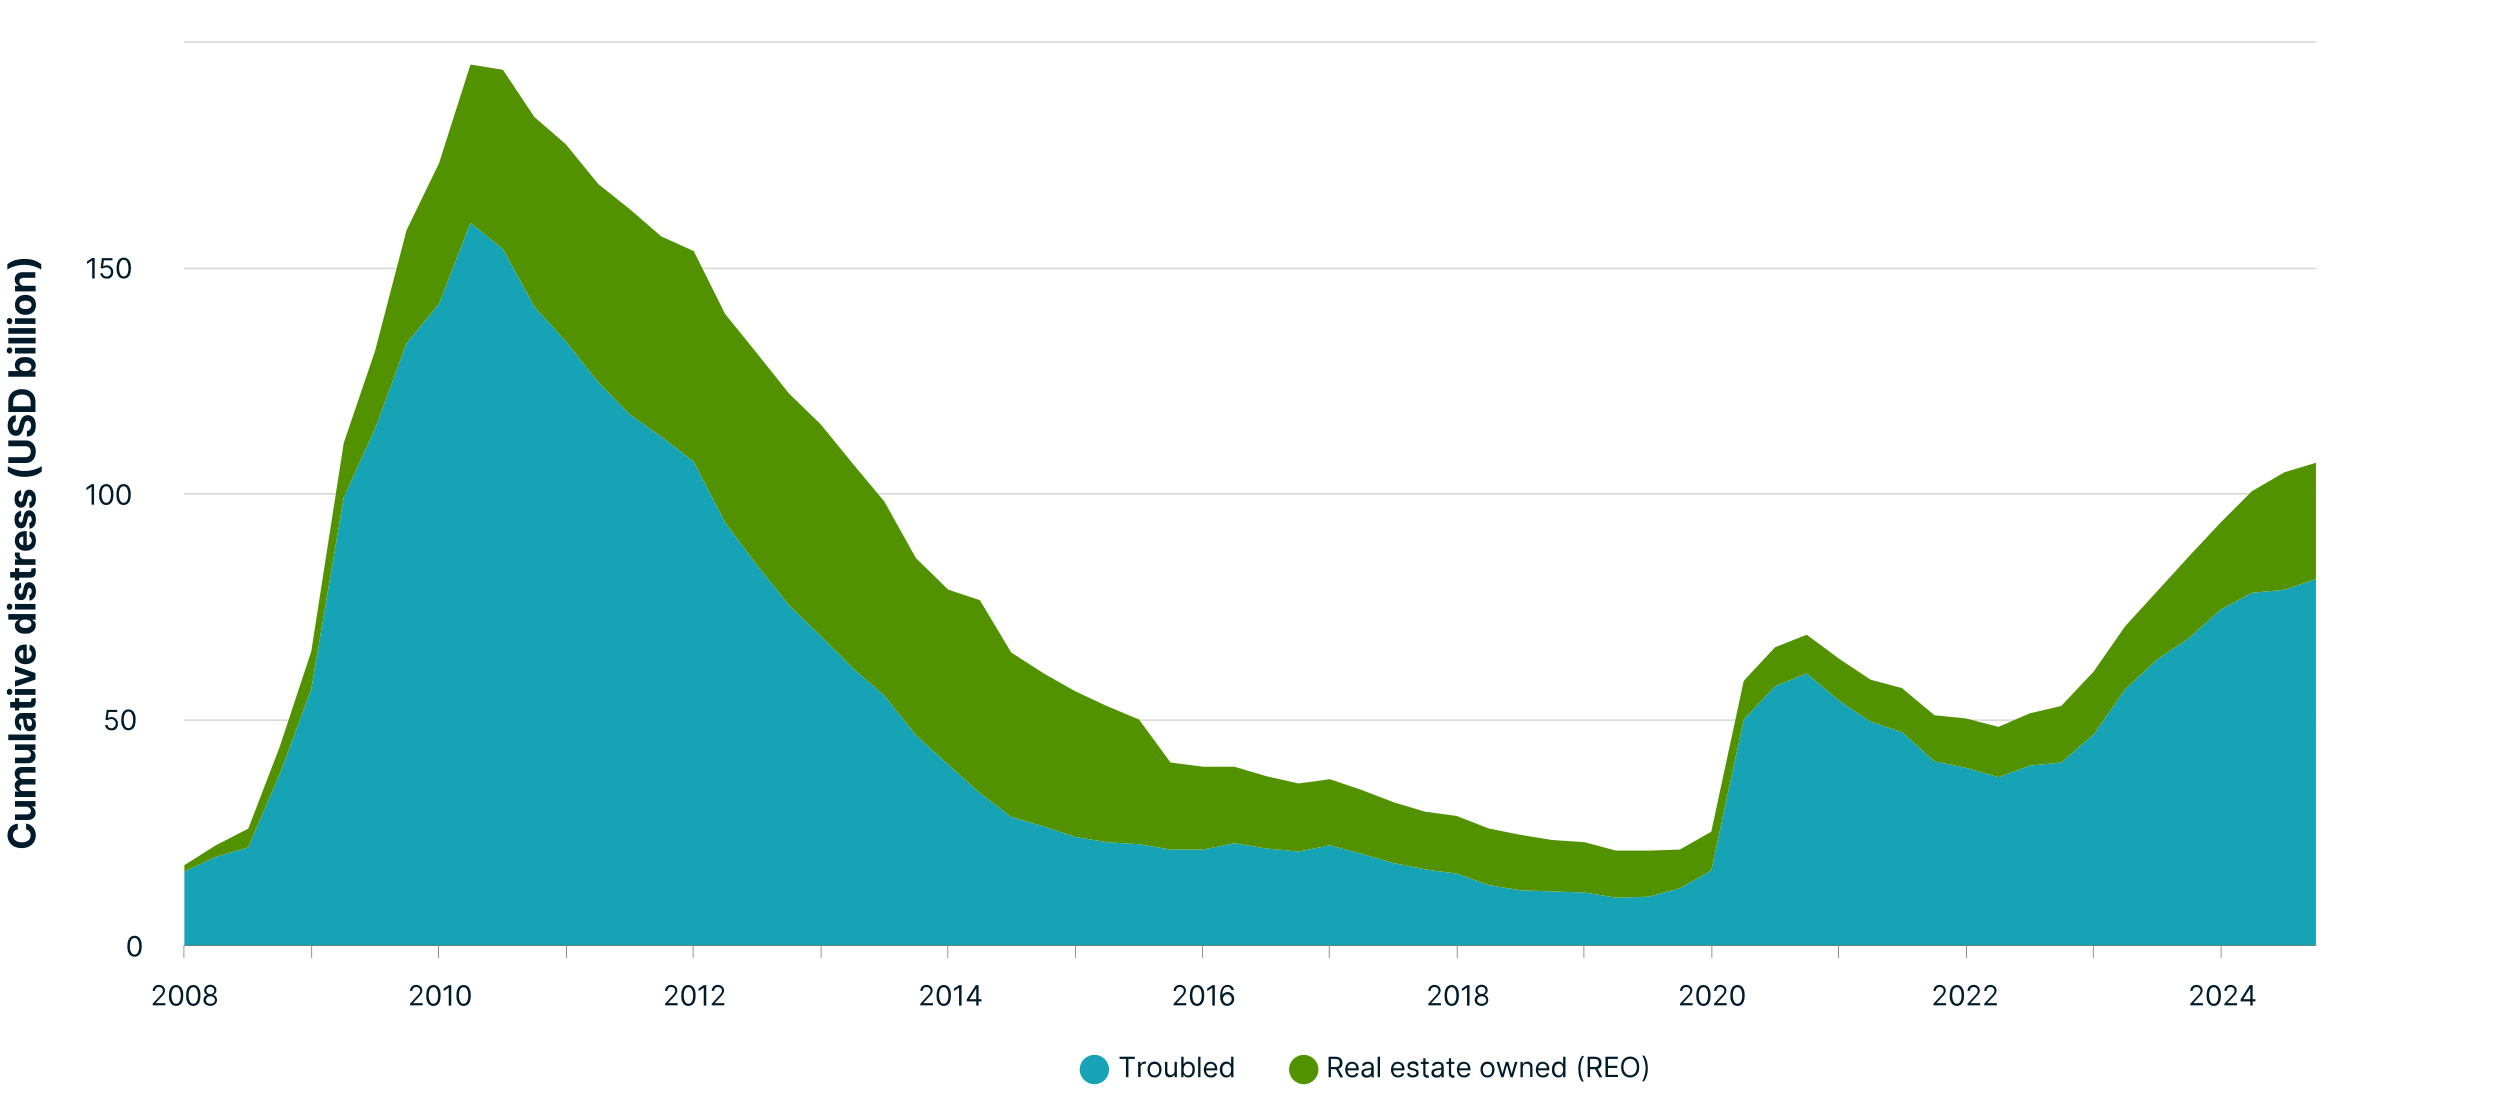 <?xml version="1.0" encoding="utf-8"?>
<!-- Generator: Adobe Illustrator 28.0.0, SVG Export Plug-In . SVG Version: 6.00 Build 0)  -->
<svg version="1.1" id="Layer_1" xmlns="http://www.w3.org/2000/svg" xmlns:xlink="http://www.w3.org/1999/xlink" x="0px" y="0px"
	 viewBox="0 0 1600 699.5" style="enable-background:new 0 0 1600 699.5;" xml:space="preserve">
<style type="text/css">
	.st0{fill:none;stroke:#D5D7D5;stroke-linejoin:round;stroke-miterlimit:10;}
	.st1{fill:#16A3B6;}
	.st2{fill:#529200;}
	.st3{fill:none;stroke:#73787C;stroke-width:0.5;stroke-linejoin:round;stroke-miterlimit:10;}
	.st4{fill:#011B2B;}
</style>
<path class="st0" d="M117.7,26.9h1364.9 M117.7,171.8h1364.9 M117.7,316h1364.9 M117.7,460.9h1364.9"/>
<polygon class="st1" points="281,194.3 260.2,219.7 240.1,274.1 220,318.3 199.2,441.1 179,495.4 158.9,542.3 138.1,548.4 
	118,557.8 118,605.4 138.1,605.4 158.9,605.4 179,605.4 199.2,605.4 220,605.4 240.1,605.4 260.2,605.4 281,605.4 301.1,605.4 
	321.9,605.4 342,605.4 362.1,605.4 382.9,605.4 403.1,605.4 423.2,605.4 444,605.4 464.1,605.4 484.2,605.4 505,605.4 525.1,605.4 
	545.9,605.4 566,605.4 586.2,605.4 606.9,605.4 627.1,605.4 647.2,605.4 668,605.4 688.1,605.4 708.2,605.4 729,605.4 749.1,605.4 
	769.9,605.4 790,605.4 810.2,605.4 831,605.4 851.1,605.4 871.2,605.4 892,605.4 912.1,605.4 932.2,605.4 953,605.4 973.1,605.4 
	993.3,605.4 1014.1,605.4 1034.2,605.4 1055,605.4 1075.1,605.4 1095.2,605.4 1116,605.4 1136.1,605.4 1156.3,605.4 1177,605.4 
	1197.2,605.4 1217.3,605.4 1238.1,605.4 1258.2,605.4 1279,605.4 1299.1,605.4 1319.2,605.4 1340,605.4 1360.1,605.4 1380.3,605.4 
	1401.1,605.4 1421.2,605.4 1441.3,605.4 1462.1,605.4 1482.2,605.4 1482.2,370.6 1462.1,377.4 1441.3,379.4 1421.2,390.1 
	1401.1,408.2 1380.3,422.3 1360.1,441.1 1340,469.9 1319.2,488 1299.1,490 1279,497.4 1258.2,491.4 1238.1,487.3 1217.3,468.6 
	1197.2,461.9 1177,448.4 1156.3,431 1136.1,439.1 1116,460.5 1095.2,557.1 1075.1,568.5 1055,573.9 1034.2,574.5 1014.1,571.2 
	993.3,570.5 973.1,569.8 953,566.5 932.2,559.1 912.1,556.4 892,552.4 871.2,546.4 851.1,541 831,545 810.2,543 790,539.7 
	769.9,543.7 749.1,543.7 729,540.3 708.2,539 688.1,535.6 668,528.9 647.2,522.9 627.1,507.5 606.9,489.4 586.2,470.6 566,445.1 
	545.9,427.7 525.1,406.9 505,387.4 484.2,361.3 464.1,334.4 444,295.5 423.2,279.4 403.1,265.3 382.9,244.6 362.1,218.4 342,196.3 
	321.9,159.4 301.1,142.6 "/>
<polygon class="st2" points="118,553.7 138.1,541 158.9,530.3 179,478 199.2,416.9 220,283.5 240.1,224.4 260.2,147.3 281,104.4 
	301.1,41.3 321.9,44.7 342,74.9 362.1,92.3 382.9,117.8 403.1,133.9 423.2,151.3 444,160.7 464.1,201 484.2,225.8 505,251.9 
	525.1,271.4 545.9,296.9 566,321 586.2,357.2 606.9,377.4 627.1,384.1 647.2,417.6 668,431 688.1,442.4 708.2,451.8 729,460.5 
	749.1,488 769.9,490.7 790,490.7 810.2,496.7 831,501.4 851.1,498.7 871.2,505.5 892,513.5 912.1,519.5 932.2,522.2 953,530.3 
	973.1,534.3 993.3,537.6 1014.1,539 1034.2,544.4 1055,544.4 1075.1,543.7 1095.2,532.3 1116,435.7 1136.1,414.2 1156.3,406.2 
	1177,421.6 1197.2,435 1217.3,440.4 1238.1,457.8 1258.2,459.8 1279,465.2 1299.1,456.5 1319.2,451.8 1340,429.7 1360.1,400.8 
	1380.3,378.7 1401.1,355.9 1421.2,334.4 1441.3,314.3 1462.1,302.2 1482.2,296.2 1482.2,370.6 1462.1,377.4 1441.3,379.4 
	1421.2,390.1 1401.1,408.2 1380.3,422.3 1360.1,441.1 1340,469.9 1319.2,488 1299.1,490 1279,497.4 1258.2,491.4 1238.1,487.3 
	1217.3,468.6 1197.2,461.9 1177,448.4 1156.3,431 1136.1,439.1 1116,460.5 1095.2,557.1 1075.1,568.5 1055,573.9 1034.2,574.5 
	1014.1,571.2 993.3,570.5 973.1,569.8 953,566.5 932.2,559.1 912.1,556.4 892,552.4 871.2,546.4 851.1,541 831,545 810.2,543 
	790,539.7 769.9,543.7 749.1,543.7 729,540.3 708.2,539 688.1,535.6 668,528.9 647.2,522.9 627.1,507.5 606.9,489.4 586.2,470.6 
	566,445.1 545.9,427.7 525.1,406.9 505,387.4 484.2,361.3 464.1,334.4 444,295.5 423.2,279.4 403.1,265.3 382.9,244.6 362.1,218.4 
	342,196.3 321.9,159.4 301.1,142.6 281,194.3 260.2,219.7 240.1,274.1 220,318.3 199.2,441.1 179,495.4 158.9,542.3 138.1,548.4 
	118,557.8 "/>
<line class="st3" x1="117.7" y1="605.1" x2="1482.5" y2="605.1"/>
<path class="st3" d="M1421.5,605.1v8 M1339.7,605.1v8 M1258.5,605.1v8 M1176.7,605.1v8 M1095.6,605.1v8 M1013.7,605.1v8
	 M932.6,605.1v8 M850.7,605.1v8 M769.6,605.1v8 M688.4,605.1v8 M606.6,605.1v8 M525.5,605.1v8 M443.6,605.1v8 M362.5,605.1v8
	 M280.7,605.1v8 M199.5,605.1v8 M117.7,605.1v8"/>
<g>
	<path class="st4" d="M86.1,612.3c-1,0-1.8-0.3-2.5-0.8s-1.2-1.3-1.6-2.3s-0.5-2.2-0.5-3.6c0-1.4,0.2-2.6,0.5-3.6
		c0.4-1,0.9-1.8,1.6-2.3c0.7-0.5,1.5-0.8,2.5-0.8s1.8,0.3,2.5,0.8c0.7,0.5,1.2,1.3,1.6,2.3c0.4,1,0.5,2.2,0.5,3.6
		c0,1.4-0.2,2.6-0.5,3.6s-0.9,1.8-1.6,2.3S87.1,612.3,86.1,612.3z M86.1,610.9c1,0,1.7-0.5,2.2-1.4c0.5-0.9,0.8-2.2,0.8-3.9
		c0-1.1-0.1-2.1-0.4-2.9s-0.6-1.4-1-1.8c-0.4-0.4-1-0.6-1.6-0.6c-0.9,0-1.7,0.5-2.2,1.4c-0.5,0.9-0.8,2.2-0.8,3.9
		c0,1.1,0.1,2.1,0.4,2.9s0.6,1.4,1,1.8C84.9,610.7,85.5,610.9,86.1,610.9z"/>
</g>
<g>
	<path class="st4" d="M71.3,467.4c-0.8,0-1.4-0.1-2-0.4c-0.6-0.3-1.1-0.7-1.4-1.2s-0.6-1.1-0.6-1.8h1.5c0.1,0.6,0.3,1.1,0.8,1.5
		c0.5,0.4,1.1,0.6,1.7,0.6c0.5,0,1-0.1,1.4-0.4c0.4-0.3,0.8-0.6,1-1s0.4-0.9,0.4-1.5c0-0.6-0.1-1.1-0.4-1.5c-0.2-0.4-0.6-0.8-1-1.1
		c-0.4-0.3-0.9-0.4-1.5-0.4c-0.4,0-0.8,0.1-1.2,0.2c-0.4,0.1-0.8,0.3-1,0.5l-1.5-0.2l0.8-6.4H75v1.4h-5.5l-0.5,3.9h0.1
		c0.3-0.2,0.6-0.4,1-0.5c0.4-0.1,0.8-0.2,1.3-0.2c0.8,0,1.5,0.2,2.1,0.6c0.6,0.4,1.1,0.9,1.5,1.6c0.4,0.7,0.5,1.4,0.5,2.3
		c0,0.8-0.2,1.6-0.6,2.2c-0.4,0.7-0.9,1.2-1.5,1.5S72.1,467.4,71.3,467.4z"/>
	<path class="st4" d="M82.2,467.4c-1,0-1.8-0.3-2.5-0.8s-1.2-1.3-1.6-2.3s-0.5-2.2-0.5-3.6c0-1.4,0.2-2.6,0.5-3.6
		c0.4-1,0.9-1.8,1.6-2.3c0.7-0.5,1.5-0.8,2.5-0.8s1.8,0.3,2.5,0.8c0.7,0.5,1.2,1.3,1.6,2.3c0.4,1,0.5,2.2,0.5,3.6
		c0,1.4-0.2,2.6-0.5,3.6s-0.9,1.8-1.6,2.3S83.2,467.4,82.2,467.4z M82.2,466c1,0,1.7-0.5,2.2-1.4c0.5-0.9,0.8-2.2,0.8-3.9
		c0-1.1-0.1-2.1-0.4-2.9s-0.6-1.4-1-1.8c-0.4-0.4-1-0.6-1.6-0.6c-0.9,0-1.7,0.5-2.2,1.4s-0.8,2.2-0.8,3.9c0,1.1,0.1,2.1,0.4,2.9
		s0.6,1.4,1,1.8C81,465.8,81.6,466,82.2,466z"/>
</g>
<g>
	<path class="st4" d="M60.2,309.9V323h-1.6v-11.4h-0.1l-3.2,2.1v-1.6l3.3-2.2H60.2z"/>
	<path class="st4" d="M68,323.2c-1,0-1.8-0.3-2.5-0.8s-1.2-1.3-1.6-2.3s-0.5-2.2-0.5-3.6c0-1.4,0.2-2.6,0.5-3.6
		c0.4-1,0.9-1.8,1.6-2.3c0.7-0.5,1.5-0.8,2.5-0.8s1.8,0.3,2.5,0.8c0.7,0.5,1.2,1.3,1.6,2.3c0.4,1,0.5,2.2,0.5,3.6
		c0,1.4-0.2,2.6-0.5,3.6s-0.9,1.8-1.6,2.3S69,323.2,68,323.2z M68,321.8c1,0,1.7-0.5,2.2-1.4c0.5-0.9,0.8-2.2,0.8-3.9
		c0-1.1-0.1-2.1-0.4-2.9s-0.6-1.4-1-1.8c-0.4-0.4-1-0.6-1.6-0.6c-0.9,0-1.7,0.5-2.2,1.4s-0.8,2.2-0.8,3.9c0,1.1,0.1,2.1,0.4,2.9
		s0.6,1.4,1,1.8C66.8,321.6,67.4,321.8,68,321.8z"/>
	<path class="st4" d="M79.1,323.2c-1,0-1.8-0.3-2.5-0.8s-1.2-1.3-1.6-2.3s-0.5-2.2-0.5-3.6c0-1.4,0.2-2.6,0.5-3.6
		c0.4-1,0.9-1.8,1.6-2.3c0.7-0.5,1.5-0.8,2.5-0.8s1.8,0.3,2.5,0.8c0.7,0.5,1.2,1.3,1.6,2.3c0.4,1,0.5,2.2,0.5,3.6
		c0,1.4-0.2,2.6-0.5,3.6s-0.9,1.8-1.6,2.3S80,323.2,79.1,323.2z M79.1,321.8c1,0,1.7-0.5,2.2-1.4c0.5-0.9,0.8-2.2,0.8-3.9
		c0-1.1-0.1-2.1-0.4-2.9s-0.6-1.4-1-1.8c-0.4-0.4-1-0.6-1.6-0.6c-0.9,0-1.7,0.5-2.2,1.4s-0.8,2.2-0.8,3.9c0,1.1,0.1,2.1,0.4,2.9
		s0.6,1.4,1,1.8C77.9,321.6,78.4,321.8,79.1,321.8z"/>
</g>
<g>
	<path class="st4" d="M60.6,165.1v13.1H59v-11.4h-0.1l-3.2,2.1v-1.6l3.3-2.2H60.6z"/>
	<path class="st4" d="M68.2,178.3c-0.8,0-1.4-0.1-2-0.4c-0.6-0.3-1.1-0.7-1.4-1.2s-0.6-1.1-0.6-1.8h1.5c0.1,0.6,0.3,1.1,0.8,1.5
		c0.5,0.4,1.1,0.6,1.7,0.6c0.5,0,1-0.1,1.4-0.4c0.4-0.3,0.8-0.6,1-1s0.4-0.9,0.4-1.5c0-0.6-0.1-1.1-0.4-1.5c-0.2-0.4-0.6-0.8-1-1.1
		c-0.4-0.3-0.9-0.4-1.5-0.4c-0.4,0-0.8,0.1-1.2,0.2c-0.4,0.1-0.8,0.3-1,0.5l-1.5-0.2l0.8-6.4H72v1.4h-5.5l-0.5,3.9h0.1
		c0.3-0.2,0.6-0.4,1-0.5c0.4-0.1,0.8-0.2,1.3-0.2c0.8,0,1.5,0.2,2.1,0.6c0.6,0.4,1.1,0.9,1.5,1.6c0.4,0.7,0.5,1.4,0.5,2.3
		c0,0.8-0.2,1.6-0.6,2.2c-0.4,0.7-0.9,1.2-1.5,1.5S69.1,178.3,68.2,178.3z"/>
	<path class="st4" d="M79.2,178.3c-1,0-1.8-0.3-2.5-0.8s-1.2-1.3-1.6-2.3s-0.5-2.2-0.5-3.6c0-1.4,0.2-2.6,0.5-3.6
		c0.4-1,0.9-1.8,1.6-2.3c0.7-0.5,1.5-0.8,2.5-0.8s1.8,0.3,2.5,0.8c0.7,0.5,1.2,1.3,1.6,2.3c0.4,1,0.5,2.2,0.5,3.6
		c0,1.4-0.2,2.6-0.5,3.6s-0.9,1.8-1.6,2.3S80.1,178.3,79.2,178.3z M79.2,176.9c1,0,1.7-0.5,2.2-1.4c0.5-0.9,0.8-2.2,0.8-3.9
		c0-1.1-0.1-2.1-0.4-2.9s-0.6-1.4-1-1.8c-0.4-0.4-1-0.6-1.6-0.6c-0.9,0-1.7,0.5-2.2,1.4s-0.8,2.2-0.8,3.9c0,1.1,0.1,2.1,0.4,2.9
		s0.6,1.4,1,1.8C78,176.7,78.5,176.9,79.2,176.9z"/>
</g>
<g>
	<path class="st4" d="M97.7,643.6v-1.2l4.3-4.7c0.5-0.6,0.9-1,1.3-1.4c0.3-0.4,0.6-0.8,0.7-1.2c0.2-0.4,0.2-0.7,0.2-1.1
		c0-0.5-0.1-0.9-0.3-1.2c-0.2-0.3-0.5-0.6-0.9-0.8s-0.8-0.3-1.3-0.3c-0.5,0-0.9,0.1-1.3,0.3c-0.4,0.2-0.7,0.5-0.9,0.9
		c-0.2,0.4-0.3,0.8-0.3,1.3h-1.5c0-0.8,0.2-1.4,0.5-2c0.4-0.6,0.8-1,1.4-1.4c0.6-0.3,1.3-0.5,2.1-0.5c0.8,0,1.4,0.2,2,0.5
		c0.6,0.3,1.1,0.8,1.4,1.3c0.3,0.5,0.5,1.2,0.5,1.8c0,0.5-0.1,1-0.3,1.4c-0.2,0.5-0.5,1-0.9,1.5c-0.4,0.6-1,1.2-1.8,2l-2.9,3.1v0.1
		h6.1v1.4H97.7z"/>
	<path class="st4" d="M112.7,643.8c-1,0-1.8-0.3-2.5-0.8s-1.2-1.3-1.6-2.3s-0.5-2.2-0.5-3.6c0-1.4,0.2-2.6,0.5-3.6
		c0.4-1,0.9-1.8,1.6-2.3c0.7-0.5,1.5-0.8,2.5-0.8s1.8,0.3,2.5,0.8c0.7,0.5,1.2,1.3,1.6,2.3c0.4,1,0.5,2.2,0.5,3.6
		c0,1.4-0.2,2.6-0.5,3.6s-0.9,1.8-1.6,2.3S113.6,643.8,112.7,643.8z M112.7,642.4c1,0,1.7-0.5,2.2-1.4c0.5-0.9,0.8-2.2,0.8-3.9
		c0-1.1-0.1-2.1-0.4-2.9s-0.6-1.4-1-1.8c-0.4-0.4-1-0.6-1.6-0.6c-0.9,0-1.7,0.5-2.2,1.4c-0.5,0.9-0.8,2.2-0.8,3.9
		c0,1.1,0.1,2.1,0.4,2.9s0.6,1.4,1,1.8C111.5,642.2,112,642.4,112.7,642.4z"/>
	<path class="st4" d="M123.7,643.8c-1,0-1.8-0.3-2.5-0.8s-1.2-1.3-1.6-2.3s-0.5-2.2-0.5-3.6c0-1.4,0.2-2.6,0.5-3.6
		c0.4-1,0.9-1.8,1.6-2.3c0.7-0.5,1.5-0.8,2.5-0.8s1.8,0.3,2.5,0.8c0.7,0.5,1.2,1.3,1.6,2.3c0.4,1,0.5,2.2,0.5,3.6
		c0,1.4-0.2,2.6-0.5,3.6s-0.9,1.8-1.6,2.3S124.7,643.8,123.7,643.8z M123.7,642.4c1,0,1.7-0.5,2.2-1.4c0.5-0.9,0.8-2.2,0.8-3.9
		c0-1.1-0.1-2.1-0.4-2.9s-0.6-1.4-1-1.8c-0.4-0.4-1-0.6-1.6-0.6c-0.9,0-1.7,0.5-2.2,1.4c-0.5,0.9-0.8,2.2-0.8,3.9
		c0,1.1,0.1,2.1,0.4,2.9s0.6,1.4,1,1.8C122.6,642.2,123.1,642.4,123.7,642.4z"/>
	<path class="st4" d="M134.7,643.8c-0.9,0-1.7-0.2-2.3-0.5c-0.7-0.3-1.2-0.7-1.6-1.3c-0.4-0.6-0.6-1.2-0.6-1.9
		c0-0.6,0.1-1.1,0.3-1.5s0.5-0.9,0.9-1.2c0.4-0.3,0.8-0.5,1.3-0.6v-0.1c-0.6-0.2-1.1-0.5-1.5-1.1c-0.4-0.5-0.6-1.2-0.5-1.9
		c0-0.7,0.2-1.3,0.5-1.8c0.3-0.5,0.8-0.9,1.4-1.2c0.6-0.3,1.3-0.5,2-0.5c0.8,0,1.4,0.2,2,0.5c0.6,0.3,1.1,0.7,1.4,1.2
		c0.3,0.5,0.5,1.1,0.5,1.8c0,0.7-0.2,1.3-0.6,1.9c-0.4,0.5-0.9,0.9-1.5,1.1v0.1c0.5,0.1,0.9,0.3,1.3,0.6c0.4,0.3,0.7,0.7,0.9,1.2
		c0.2,0.5,0.3,1,0.3,1.5c0,0.7-0.2,1.3-0.6,1.9c-0.4,0.6-0.9,1-1.6,1.3S135.6,643.8,134.7,643.8z M134.7,642.4
		c0.6,0,1.1-0.1,1.5-0.3c0.4-0.2,0.8-0.5,1-0.8c0.2-0.3,0.4-0.8,0.4-1.2c0-0.5-0.1-0.9-0.4-1.3c-0.3-0.4-0.6-0.7-1-0.9
		c-0.4-0.2-0.9-0.3-1.5-0.3c-0.6,0-1.1,0.1-1.5,0.3c-0.4,0.2-0.8,0.5-1,0.9c-0.2,0.4-0.4,0.8-0.4,1.3c0,0.5,0.1,0.9,0.3,1.2
		c0.2,0.3,0.6,0.6,1,0.8C133.6,642.3,134.1,642.4,134.7,642.4z M134.7,636.2c0.5,0,0.9-0.1,1.2-0.3s0.7-0.4,0.9-0.8
		c0.2-0.3,0.3-0.7,0.3-1.2c0-0.4-0.1-0.8-0.3-1.2s-0.5-0.6-0.9-0.8c-0.4-0.2-0.8-0.3-1.3-0.3c-0.5,0-0.9,0.1-1.3,0.3
		c-0.4,0.2-0.6,0.4-0.9,0.8c-0.2,0.3-0.3,0.7-0.3,1.2c0,0.5,0.1,0.8,0.3,1.2s0.5,0.6,0.9,0.8C133.8,636.1,134.3,636.2,134.7,636.2z"
		/>
</g>
<g>
	<path class="st4" d="M262.4,643.6v-1.2l4.3-4.7c0.5-0.6,0.9-1,1.3-1.4c0.3-0.4,0.6-0.8,0.7-1.2c0.2-0.4,0.2-0.7,0.2-1.1
		c0-0.5-0.1-0.9-0.3-1.2c-0.2-0.3-0.5-0.6-0.9-0.8s-0.8-0.3-1.3-0.3c-0.5,0-0.9,0.1-1.3,0.3c-0.4,0.2-0.7,0.5-0.9,0.9
		c-0.2,0.4-0.3,0.8-0.3,1.3h-1.5c0-0.8,0.2-1.4,0.5-2c0.4-0.6,0.8-1,1.4-1.4c0.6-0.3,1.3-0.5,2.1-0.5c0.8,0,1.4,0.2,2,0.5
		c0.6,0.3,1.1,0.8,1.4,1.3c0.3,0.5,0.5,1.2,0.5,1.8c0,0.5-0.1,1-0.3,1.4c-0.2,0.5-0.5,1-0.9,1.5c-0.4,0.6-1,1.2-1.8,2l-2.9,3.1v0.1
		h6.1v1.4H262.4z"/>
	<path class="st4" d="M277.4,643.8c-1,0-1.8-0.3-2.5-0.8s-1.2-1.3-1.6-2.3s-0.5-2.2-0.5-3.6c0-1.4,0.2-2.6,0.5-3.6
		c0.4-1,0.9-1.8,1.6-2.3c0.7-0.5,1.5-0.8,2.5-0.8s1.8,0.3,2.5,0.8c0.7,0.5,1.2,1.3,1.6,2.3c0.4,1,0.5,2.2,0.5,3.6
		c0,1.4-0.2,2.6-0.5,3.6s-0.9,1.8-1.6,2.3S278.4,643.8,277.4,643.8z M277.4,642.4c1,0,1.7-0.5,2.2-1.4c0.5-0.9,0.8-2.2,0.8-3.9
		c0-1.1-0.1-2.1-0.4-2.9s-0.6-1.4-1-1.8c-0.4-0.4-1-0.6-1.6-0.6c-0.9,0-1.7,0.5-2.2,1.4c-0.5,0.9-0.8,2.2-0.8,3.9
		c0,1.1,0.1,2.1,0.4,2.9s0.6,1.4,1,1.8C276.2,642.2,276.8,642.4,277.4,642.4z"/>
	<path class="st4" d="M288.8,630.5v13.1h-1.6v-11.4h-0.1l-3.2,2.1v-1.6l3.3-2.2H288.8z"/>
	<path class="st4" d="M296.7,643.8c-1,0-1.8-0.3-2.5-0.8s-1.2-1.3-1.6-2.3s-0.5-2.2-0.5-3.6c0-1.4,0.2-2.6,0.5-3.6
		c0.4-1,0.9-1.8,1.6-2.3c0.7-0.5,1.5-0.8,2.5-0.8s1.8,0.3,2.5,0.8c0.7,0.5,1.2,1.3,1.6,2.3c0.4,1,0.5,2.2,0.5,3.6
		c0,1.4-0.2,2.6-0.5,3.6s-0.9,1.8-1.6,2.3S297.6,643.8,296.7,643.8z M296.7,642.4c1,0,1.7-0.5,2.2-1.4c0.5-0.9,0.8-2.2,0.8-3.9
		c0-1.1-0.1-2.1-0.4-2.9s-0.6-1.4-1-1.8c-0.4-0.4-1-0.6-1.6-0.6c-0.9,0-1.7,0.5-2.2,1.4c-0.5,0.9-0.8,2.2-0.8,3.9
		c0,1.1,0.1,2.1,0.4,2.9s0.6,1.4,1,1.8C295.5,642.2,296,642.4,296.7,642.4z"/>
</g>
<g>
	<path class="st4" d="M425.6,643.6v-1.2l4.3-4.7c0.5-0.6,0.9-1,1.3-1.4c0.3-0.4,0.6-0.8,0.7-1.2c0.2-0.4,0.2-0.7,0.2-1.1
		c0-0.5-0.1-0.9-0.3-1.2c-0.2-0.3-0.5-0.6-0.9-0.8s-0.8-0.3-1.3-0.3c-0.5,0-0.9,0.1-1.3,0.3c-0.4,0.2-0.7,0.5-0.9,0.9
		c-0.2,0.4-0.3,0.8-0.3,1.3h-1.5c0-0.8,0.2-1.4,0.5-2c0.4-0.6,0.8-1,1.4-1.4c0.6-0.3,1.3-0.5,2.1-0.5c0.8,0,1.4,0.2,2,0.5
		c0.6,0.3,1.1,0.8,1.4,1.3c0.3,0.5,0.5,1.2,0.5,1.8c0,0.5-0.1,1-0.3,1.4c-0.2,0.5-0.5,1-0.9,1.5c-0.4,0.6-1,1.2-1.8,2l-2.9,3.1v0.1
		h6.1v1.4H425.6z"/>
	<path class="st4" d="M440.6,643.8c-1,0-1.8-0.3-2.5-0.8s-1.2-1.3-1.6-2.3s-0.5-2.2-0.5-3.6c0-1.4,0.2-2.6,0.5-3.6
		c0.4-1,0.9-1.8,1.6-2.3c0.7-0.5,1.5-0.8,2.5-0.8s1.8,0.3,2.5,0.8c0.7,0.5,1.2,1.3,1.6,2.3c0.4,1,0.5,2.2,0.5,3.6
		c0,1.4-0.2,2.6-0.5,3.6s-0.9,1.8-1.6,2.3S441.5,643.8,440.6,643.8z M440.6,642.4c1,0,1.7-0.5,2.2-1.4c0.5-0.9,0.8-2.2,0.8-3.9
		c0-1.1-0.1-2.1-0.4-2.9s-0.6-1.4-1-1.8c-0.4-0.4-1-0.6-1.6-0.6c-0.9,0-1.7,0.5-2.2,1.4c-0.5,0.9-0.8,2.2-0.8,3.9
		c0,1.1,0.1,2.1,0.4,2.9s0.6,1.4,1,1.8C439.4,642.2,439.9,642.4,440.6,642.4z"/>
	<path class="st4" d="M452,630.5v13.1h-1.6v-11.4h-0.1l-3.2,2.1v-1.6l3.3-2.2H452z"/>
	<path class="st4" d="M455.5,643.6v-1.2l4.3-4.7c0.5-0.6,0.9-1,1.3-1.4c0.3-0.4,0.6-0.8,0.7-1.2c0.2-0.4,0.2-0.7,0.2-1.1
		c0-0.5-0.1-0.9-0.3-1.2c-0.2-0.3-0.5-0.6-0.9-0.8s-0.8-0.3-1.3-0.3c-0.5,0-0.9,0.1-1.3,0.3c-0.4,0.2-0.7,0.5-0.9,0.9
		c-0.2,0.4-0.3,0.8-0.3,1.3h-1.5c0-0.8,0.2-1.4,0.5-2c0.4-0.6,0.8-1,1.4-1.4c0.6-0.3,1.3-0.5,2.1-0.5c0.8,0,1.4,0.2,2,0.5
		c0.6,0.3,1.1,0.8,1.4,1.3c0.3,0.5,0.5,1.2,0.5,1.8c0,0.5-0.1,1-0.3,1.4c-0.2,0.5-0.5,1-0.9,1.5c-0.4,0.6-1,1.2-1.8,2l-2.9,3.1v0.1
		h6.1v1.4H455.5z"/>
</g>
<g>
	<path class="st4" d="M589,643.6v-1.2l4.3-4.7c0.5-0.6,0.9-1,1.3-1.4c0.3-0.4,0.6-0.8,0.7-1.2c0.2-0.4,0.2-0.7,0.2-1.1
		c0-0.5-0.1-0.9-0.3-1.2c-0.2-0.3-0.5-0.6-0.9-0.8s-0.8-0.3-1.3-0.3c-0.5,0-0.9,0.1-1.3,0.3c-0.4,0.2-0.7,0.5-0.9,0.9
		c-0.2,0.4-0.3,0.8-0.3,1.3h-1.5c0-0.8,0.2-1.4,0.5-2c0.4-0.6,0.8-1,1.4-1.4c0.6-0.3,1.3-0.5,2.1-0.5c0.8,0,1.4,0.2,2,0.5
		c0.6,0.3,1.1,0.8,1.4,1.3c0.3,0.5,0.5,1.2,0.5,1.8c0,0.5-0.1,1-0.3,1.4c-0.2,0.5-0.5,1-0.9,1.5c-0.4,0.6-1,1.2-1.8,2l-2.9,3.1v0.1
		h6.1v1.4H589z"/>
	<path class="st4" d="M604,643.8c-1,0-1.8-0.3-2.5-0.8s-1.2-1.3-1.6-2.3s-0.5-2.2-0.5-3.6c0-1.4,0.2-2.6,0.5-3.6
		c0.4-1,0.9-1.8,1.6-2.3c0.7-0.5,1.5-0.8,2.5-0.8s1.8,0.3,2.5,0.8c0.7,0.5,1.2,1.3,1.6,2.3c0.4,1,0.5,2.2,0.5,3.6
		c0,1.4-0.2,2.6-0.5,3.6s-0.9,1.8-1.6,2.3S605,643.8,604,643.8z M604,642.4c1,0,1.7-0.5,2.2-1.4c0.5-0.9,0.8-2.2,0.8-3.9
		c0-1.1-0.1-2.1-0.4-2.9s-0.6-1.4-1-1.8c-0.4-0.4-1-0.6-1.6-0.6c-0.9,0-1.7,0.5-2.2,1.4c-0.5,0.9-0.8,2.2-0.8,3.9
		c0,1.1,0.1,2.1,0.4,2.9s0.6,1.4,1,1.8C602.8,642.2,603.4,642.4,604,642.4z"/>
	<path class="st4" d="M615.4,630.5v13.1h-1.6v-11.4h-0.1l-3.2,2.1v-1.6l3.3-2.2H615.4z"/>
	<path class="st4" d="M618.7,640.9v-1.3l5.8-9.1h0.9v2h-0.6l-4.3,6.9v0.1h7.7v1.4H618.7z M624.8,643.6v-3.1v-0.6v-9.4h1.5v13.1
		H624.8z"/>
</g>
<g>
	<path class="st4" d="M751.1,643.6v-1.2l4.3-4.7c0.5-0.6,0.9-1,1.3-1.4s0.6-0.8,0.7-1.2c0.2-0.4,0.2-0.7,0.2-1.1
		c0-0.5-0.1-0.9-0.3-1.2c-0.2-0.3-0.5-0.6-0.9-0.8c-0.4-0.2-0.8-0.3-1.3-0.3c-0.5,0-0.9,0.1-1.3,0.3s-0.7,0.5-0.9,0.9
		c-0.2,0.4-0.3,0.8-0.3,1.3h-1.5c0-0.8,0.2-1.4,0.5-2c0.4-0.6,0.8-1,1.4-1.4c0.6-0.3,1.3-0.5,2.1-0.5c0.8,0,1.4,0.2,2,0.5
		c0.6,0.3,1.1,0.8,1.4,1.3c0.3,0.5,0.5,1.2,0.5,1.8c0,0.5-0.1,1-0.3,1.4c-0.2,0.5-0.5,1-0.9,1.5s-1,1.2-1.8,2l-2.9,3.1v0.1h6.1v1.4
		H751.1z"/>
	<path class="st4" d="M766.1,643.8c-1,0-1.8-0.3-2.5-0.8s-1.2-1.3-1.6-2.3c-0.4-1-0.5-2.2-0.5-3.6c0-1.4,0.2-2.6,0.5-3.6
		c0.4-1,0.9-1.8,1.6-2.3c0.7-0.5,1.5-0.8,2.5-0.8c1,0,1.8,0.3,2.5,0.8c0.7,0.5,1.2,1.3,1.6,2.3s0.5,2.2,0.5,3.6
		c0,1.4-0.2,2.6-0.5,3.6c-0.4,1-0.9,1.8-1.6,2.3S767.1,643.8,766.1,643.8z M766.1,642.4c1,0,1.7-0.5,2.2-1.4
		c0.5-0.9,0.8-2.2,0.8-3.9c0-1.1-0.1-2.1-0.4-2.9c-0.2-0.8-0.6-1.4-1-1.8c-0.4-0.4-1-0.6-1.6-0.6c-0.9,0-1.7,0.5-2.2,1.4
		c-0.5,0.9-0.8,2.2-0.8,3.9c0,1.1,0.1,2.1,0.4,2.9s0.6,1.4,1,1.8C765,642.2,765.5,642.4,766.1,642.4z"/>
	<path class="st4" d="M777.5,630.5v13.1h-1.6v-11.4h-0.1l-3.2,2.1v-1.6l3.3-2.2H777.5z"/>
	<path class="st4" d="M785.5,643.8c-0.5,0-1.1-0.1-1.6-0.3s-1-0.5-1.5-1c-0.4-0.5-0.8-1.1-1.1-1.9c-0.3-0.8-0.4-1.8-0.4-3
		c0-1.2,0.1-2.2,0.3-3.1s0.5-1.7,0.9-2.3c0.4-0.6,0.9-1.1,1.5-1.4c0.6-0.3,1.2-0.5,2-0.5c0.7,0,1.4,0.1,2,0.4s1,0.7,1.4,1.2
		s0.6,1.1,0.7,1.8h-1.6c-0.1-0.6-0.4-1.1-0.8-1.5c-0.4-0.4-1-0.6-1.7-0.6c-1,0-1.8,0.4-2.4,1.3c-0.6,0.9-0.9,2.1-0.9,3.7h0.1
		c0.2-0.4,0.5-0.7,0.9-0.9s0.7-0.5,1.1-0.6s0.8-0.2,1.3-0.2c0.8,0,1.4,0.2,2.1,0.6s1.1,0.9,1.5,1.5s0.6,1.4,0.6,2.2
		c0,0.8-0.2,1.5-0.5,2.2c-0.4,0.7-0.9,1.2-1.5,1.6S786.3,643.8,785.5,643.8z M785.5,642.4c0.5,0,1-0.1,1.4-0.4
		c0.4-0.3,0.8-0.6,1-1.1c0.2-0.5,0.4-1,0.4-1.5c0-0.5-0.1-1-0.4-1.5c-0.2-0.4-0.6-0.8-1-1.1c-0.4-0.3-0.9-0.4-1.4-0.4
		c-0.4,0-0.8,0.1-1.1,0.2c-0.3,0.2-0.7,0.4-0.9,0.7c-0.3,0.3-0.5,0.6-0.6,0.9c-0.1,0.4-0.2,0.7-0.2,1.1c0,0.5,0.1,1,0.4,1.5
		c0.2,0.5,0.6,0.8,1,1.1C784.4,642.3,784.9,642.4,785.5,642.4z"/>
</g>
<g>
	<path class="st4" d="M914.1,643.6v-1.2l4.3-4.7c0.5-0.6,0.9-1,1.3-1.4s0.6-0.8,0.7-1.2c0.2-0.4,0.2-0.7,0.2-1.1
		c0-0.5-0.1-0.9-0.3-1.2c-0.2-0.3-0.5-0.6-0.9-0.8c-0.4-0.2-0.8-0.3-1.3-0.3c-0.5,0-0.9,0.1-1.3,0.3s-0.7,0.5-0.9,0.9
		c-0.2,0.4-0.3,0.8-0.3,1.3h-1.5c0-0.8,0.2-1.4,0.5-2c0.4-0.6,0.8-1,1.4-1.4c0.6-0.3,1.3-0.5,2.1-0.5c0.8,0,1.4,0.2,2,0.5
		c0.6,0.3,1.1,0.8,1.4,1.3c0.3,0.5,0.5,1.2,0.5,1.8c0,0.5-0.1,1-0.3,1.4c-0.2,0.5-0.5,1-0.9,1.5s-1,1.2-1.8,2l-2.9,3.1v0.1h6.1v1.4
		H914.1z"/>
	<path class="st4" d="M929.1,643.8c-1,0-1.8-0.3-2.5-0.8s-1.2-1.3-1.6-2.3c-0.4-1-0.5-2.2-0.5-3.6c0-1.4,0.2-2.6,0.5-3.6
		c0.4-1,0.9-1.8,1.6-2.3c0.7-0.5,1.5-0.8,2.5-0.8c1,0,1.8,0.3,2.5,0.8c0.7,0.5,1.2,1.3,1.6,2.3s0.5,2.2,0.5,3.6
		c0,1.4-0.2,2.6-0.5,3.6c-0.4,1-0.9,1.8-1.6,2.3S930.1,643.8,929.1,643.8z M929.1,642.4c1,0,1.7-0.5,2.2-1.4
		c0.5-0.9,0.8-2.2,0.8-3.9c0-1.1-0.1-2.1-0.4-2.9c-0.2-0.8-0.6-1.4-1-1.8c-0.4-0.4-1-0.6-1.6-0.6c-0.9,0-1.7,0.5-2.2,1.4
		c-0.5,0.9-0.8,2.2-0.8,3.9c0,1.1,0.1,2.1,0.4,2.9s0.6,1.4,1,1.8C927.9,642.2,928.5,642.4,929.1,642.4z"/>
	<path class="st4" d="M940.5,630.5v13.1h-1.6v-11.4h-0.1l-3.2,2.1v-1.6l3.3-2.2H940.5z"/>
	<path class="st4" d="M948.3,643.8c-0.9,0-1.7-0.2-2.3-0.5s-1.2-0.7-1.6-1.3c-0.4-0.6-0.6-1.2-0.6-1.9c0-0.6,0.1-1.1,0.3-1.5
		c0.2-0.5,0.5-0.9,0.9-1.2s0.8-0.5,1.3-0.6v-0.1c-0.6-0.2-1.1-0.5-1.5-1.1c-0.4-0.5-0.6-1.2-0.5-1.9c0-0.7,0.2-1.3,0.5-1.8
		s0.8-0.9,1.4-1.2c0.6-0.3,1.3-0.5,2-0.5c0.8,0,1.4,0.2,2,0.5c0.6,0.3,1.1,0.7,1.4,1.2s0.5,1.1,0.5,1.8c0,0.7-0.2,1.3-0.6,1.9
		c-0.4,0.5-0.9,0.9-1.5,1.1v0.1c0.5,0.1,0.9,0.3,1.3,0.6c0.4,0.3,0.7,0.7,0.9,1.2c0.2,0.5,0.3,1,0.3,1.5c0,0.7-0.2,1.3-0.6,1.9
		c-0.4,0.6-0.9,1-1.6,1.3S949.2,643.8,948.3,643.8z M948.3,642.4c0.6,0,1.1-0.1,1.5-0.3c0.4-0.2,0.8-0.5,1-0.8
		c0.2-0.3,0.4-0.8,0.4-1.2c0-0.5-0.1-0.9-0.4-1.3c-0.3-0.4-0.6-0.7-1-0.9c-0.4-0.2-0.9-0.3-1.5-0.3c-0.6,0-1.1,0.1-1.5,0.3
		c-0.4,0.2-0.8,0.5-1,0.9c-0.2,0.4-0.4,0.8-0.4,1.3c0,0.5,0.1,0.9,0.3,1.2c0.2,0.3,0.6,0.6,1,0.8
		C947.2,642.3,947.7,642.4,948.3,642.4z M948.3,636.2c0.5,0,0.9-0.1,1.2-0.3s0.7-0.4,0.9-0.8c0.2-0.3,0.3-0.7,0.3-1.2
		c0-0.4-0.1-0.8-0.3-1.2s-0.5-0.6-0.9-0.8c-0.4-0.2-0.8-0.3-1.3-0.3c-0.5,0-0.9,0.1-1.3,0.3c-0.4,0.2-0.7,0.4-0.9,0.8
		s-0.3,0.7-0.3,1.2c0,0.5,0.1,0.8,0.3,1.2s0.5,0.6,0.9,0.8C947.4,636.1,947.8,636.2,948.3,636.2z"/>
</g>
<g>
	<path class="st4" d="M1075.2,643.6v-1.2l4.3-4.7c0.5-0.6,0.9-1,1.3-1.4s0.6-0.8,0.7-1.2c0.2-0.4,0.2-0.7,0.2-1.1
		c0-0.5-0.1-0.9-0.3-1.2c-0.2-0.3-0.5-0.6-0.9-0.8c-0.4-0.2-0.8-0.3-1.3-0.3c-0.5,0-0.9,0.1-1.3,0.3s-0.7,0.5-0.9,0.9
		c-0.2,0.4-0.3,0.8-0.3,1.3h-1.5c0-0.8,0.2-1.4,0.5-2c0.4-0.6,0.8-1,1.4-1.4c0.6-0.3,1.3-0.5,2.1-0.5c0.8,0,1.4,0.2,2,0.5
		c0.6,0.3,1.1,0.8,1.4,1.3c0.3,0.5,0.5,1.2,0.5,1.8c0,0.5-0.1,1-0.3,1.4c-0.2,0.5-0.5,1-0.9,1.5s-1,1.2-1.8,2l-2.9,3.1v0.1h6.1v1.4
		H1075.2z"/>
	<path class="st4" d="M1090.2,643.8c-1,0-1.8-0.3-2.5-0.8s-1.2-1.3-1.6-2.3c-0.4-1-0.5-2.2-0.5-3.6c0-1.4,0.2-2.6,0.5-3.6
		c0.4-1,0.9-1.8,1.6-2.3c0.7-0.5,1.5-0.8,2.5-0.8c1,0,1.8,0.3,2.5,0.8c0.7,0.5,1.2,1.3,1.6,2.3s0.5,2.2,0.5,3.6
		c0,1.4-0.2,2.6-0.5,3.6c-0.4,1-0.9,1.8-1.6,2.3S1091.2,643.8,1090.2,643.8z M1090.2,642.4c1,0,1.7-0.5,2.2-1.4
		c0.5-0.9,0.8-2.2,0.8-3.9c0-1.1-0.1-2.1-0.4-2.9c-0.2-0.8-0.6-1.4-1-1.8c-0.4-0.4-1-0.6-1.6-0.6c-0.9,0-1.7,0.5-2.2,1.4
		c-0.5,0.9-0.8,2.2-0.8,3.9c0,1.1,0.1,2.1,0.4,2.9s0.6,1.4,1,1.8C1089,642.2,1089.6,642.4,1090.2,642.4z"/>
	<path class="st4" d="M1097,643.6v-1.2l4.3-4.7c0.5-0.6,0.9-1,1.3-1.4s0.6-0.8,0.7-1.2c0.2-0.4,0.2-0.7,0.2-1.1
		c0-0.5-0.1-0.9-0.3-1.2c-0.2-0.3-0.5-0.6-0.9-0.8c-0.4-0.2-0.8-0.3-1.3-0.3c-0.5,0-0.9,0.1-1.3,0.3s-0.7,0.5-0.9,0.9
		c-0.2,0.4-0.3,0.8-0.3,1.3h-1.5c0-0.8,0.2-1.4,0.5-2c0.4-0.6,0.8-1,1.4-1.4c0.6-0.3,1.3-0.5,2.1-0.5c0.8,0,1.4,0.2,2,0.5
		c0.6,0.3,1.1,0.8,1.4,1.3c0.3,0.5,0.5,1.2,0.5,1.8c0,0.5-0.1,1-0.3,1.4c-0.2,0.5-0.5,1-0.9,1.5s-1,1.2-1.8,2l-2.9,3.1v0.1h6.1v1.4
		H1097z"/>
	<path class="st4" d="M1112,643.8c-1,0-1.8-0.3-2.5-0.8s-1.2-1.3-1.6-2.3c-0.4-1-0.5-2.2-0.5-3.6c0-1.4,0.2-2.6,0.5-3.6
		c0.4-1,0.9-1.8,1.6-2.3c0.7-0.5,1.5-0.8,2.5-0.8c1,0,1.8,0.3,2.5,0.8c0.7,0.5,1.2,1.3,1.6,2.3s0.5,2.2,0.5,3.6
		c0,1.4-0.2,2.6-0.5,3.6c-0.4,1-0.9,1.8-1.6,2.3S1113,643.8,1112,643.8z M1112,642.4c1,0,1.7-0.5,2.2-1.4c0.5-0.9,0.8-2.2,0.8-3.9
		c0-1.1-0.1-2.1-0.4-2.9c-0.2-0.8-0.6-1.4-1-1.8c-0.4-0.4-1-0.6-1.6-0.6c-0.9,0-1.7,0.5-2.2,1.4c-0.5,0.9-0.8,2.2-0.8,3.9
		c0,1.1,0.1,2.1,0.4,2.9s0.6,1.4,1,1.8C1110.8,642.2,1111.4,642.4,1112,642.4z"/>
</g>
<g>
	<path class="st4" d="M1237.4,643.6v-1.2l4.3-4.7c0.5-0.6,0.9-1,1.3-1.4s0.6-0.8,0.7-1.2c0.2-0.4,0.2-0.7,0.2-1.1
		c0-0.5-0.1-0.9-0.3-1.2c-0.2-0.3-0.5-0.6-0.9-0.8c-0.4-0.2-0.8-0.3-1.3-0.3c-0.5,0-0.9,0.1-1.3,0.3s-0.7,0.5-0.9,0.9
		c-0.2,0.4-0.3,0.8-0.3,1.3h-1.5c0-0.8,0.2-1.4,0.5-2c0.4-0.6,0.8-1,1.4-1.4c0.6-0.3,1.3-0.5,2.1-0.5c0.8,0,1.4,0.2,2,0.5
		c0.6,0.3,1.1,0.8,1.4,1.3c0.3,0.5,0.5,1.2,0.5,1.8c0,0.5-0.1,1-0.3,1.4c-0.2,0.5-0.5,1-0.9,1.5s-1,1.2-1.8,2l-2.9,3.1v0.1h6.1v1.4
		H1237.4z"/>
	<path class="st4" d="M1252.4,643.8c-1,0-1.8-0.3-2.5-0.8s-1.2-1.3-1.6-2.3c-0.4-1-0.5-2.2-0.5-3.6c0-1.4,0.2-2.6,0.5-3.6
		c0.4-1,0.9-1.8,1.6-2.3c0.7-0.5,1.5-0.8,2.5-0.8c1,0,1.8,0.3,2.5,0.8c0.7,0.5,1.2,1.3,1.6,2.3s0.5,2.2,0.5,3.6
		c0,1.4-0.2,2.6-0.5,3.6c-0.4,1-0.9,1.8-1.6,2.3S1253.3,643.8,1252.4,643.8z M1252.4,642.4c1,0,1.7-0.5,2.2-1.4
		c0.5-0.9,0.8-2.2,0.8-3.9c0-1.1-0.1-2.1-0.4-2.9c-0.2-0.8-0.6-1.4-1-1.8c-0.4-0.4-1-0.6-1.6-0.6c-0.9,0-1.7,0.5-2.2,1.4
		c-0.5,0.9-0.8,2.2-0.8,3.9c0,1.1,0.1,2.1,0.4,2.9s0.6,1.4,1,1.8C1251.2,642.2,1251.7,642.4,1252.4,642.4z"/>
	<path class="st4" d="M1259.2,643.6v-1.2l4.3-4.7c0.5-0.6,0.9-1,1.3-1.4s0.6-0.8,0.7-1.2c0.2-0.4,0.2-0.7,0.2-1.1
		c0-0.5-0.1-0.9-0.3-1.2c-0.2-0.3-0.5-0.6-0.9-0.8c-0.4-0.2-0.8-0.3-1.3-0.3c-0.5,0-0.9,0.1-1.3,0.3s-0.7,0.5-0.9,0.9
		c-0.2,0.4-0.3,0.8-0.3,1.3h-1.5c0-0.8,0.2-1.4,0.5-2c0.4-0.6,0.8-1,1.4-1.4c0.6-0.3,1.3-0.5,2.1-0.5c0.8,0,1.4,0.2,2,0.5
		c0.6,0.3,1.1,0.8,1.4,1.3c0.3,0.5,0.5,1.2,0.5,1.8c0,0.5-0.1,1-0.3,1.4c-0.2,0.5-0.5,1-0.9,1.5s-1,1.2-1.8,2l-2.9,3.1v0.1h6.1v1.4
		H1259.2z"/>
	<path class="st4" d="M1269.9,643.6v-1.2l4.3-4.7c0.5-0.6,0.9-1,1.3-1.4s0.6-0.8,0.7-1.2c0.2-0.4,0.2-0.7,0.2-1.1
		c0-0.5-0.1-0.9-0.3-1.2c-0.2-0.3-0.5-0.6-0.9-0.8c-0.4-0.2-0.8-0.3-1.3-0.3c-0.5,0-0.9,0.1-1.3,0.3s-0.7,0.5-0.9,0.9
		c-0.2,0.4-0.3,0.8-0.3,1.3h-1.5c0-0.8,0.2-1.4,0.5-2c0.4-0.6,0.8-1,1.4-1.4c0.6-0.3,1.3-0.5,2.1-0.5c0.8,0,1.4,0.2,2,0.5
		c0.6,0.3,1.1,0.8,1.4,1.3c0.3,0.5,0.5,1.2,0.5,1.8c0,0.5-0.1,1-0.3,1.4c-0.2,0.5-0.5,1-0.9,1.5s-1,1.2-1.8,2l-2.9,3.1v0.1h6.1v1.4
		H1269.9z"/>
</g>
<g>
	<path class="st4" d="M1401.8,643.6v-1.2l4.3-4.7c0.5-0.6,0.9-1,1.3-1.4s0.6-0.8,0.7-1.2c0.2-0.4,0.2-0.7,0.2-1.1
		c0-0.5-0.1-0.9-0.3-1.2c-0.2-0.3-0.5-0.6-0.9-0.8c-0.4-0.2-0.8-0.3-1.3-0.3c-0.5,0-0.9,0.1-1.3,0.3s-0.7,0.5-0.9,0.9
		c-0.2,0.4-0.3,0.8-0.3,1.3h-1.5c0-0.8,0.2-1.4,0.5-2c0.4-0.6,0.8-1,1.4-1.4c0.6-0.3,1.3-0.5,2.1-0.5c0.8,0,1.4,0.2,2,0.5
		c0.6,0.3,1.1,0.8,1.4,1.3c0.3,0.5,0.5,1.2,0.5,1.8c0,0.5-0.1,1-0.3,1.4c-0.2,0.5-0.5,1-0.9,1.5s-1,1.2-1.8,2l-2.9,3.1v0.1h6.1v1.4
		H1401.8z"/>
	<path class="st4" d="M1416.8,643.8c-1,0-1.8-0.3-2.5-0.8s-1.2-1.3-1.6-2.3c-0.4-1-0.5-2.2-0.5-3.6c0-1.4,0.2-2.6,0.5-3.6
		c0.4-1,0.9-1.8,1.6-2.3c0.7-0.5,1.5-0.8,2.5-0.8c1,0,1.8,0.3,2.5,0.8c0.7,0.5,1.2,1.3,1.6,2.3s0.5,2.2,0.5,3.6
		c0,1.4-0.2,2.6-0.5,3.6c-0.4,1-0.9,1.8-1.6,2.3S1417.8,643.8,1416.8,643.8z M1416.8,642.4c1,0,1.7-0.5,2.2-1.4
		c0.5-0.9,0.8-2.2,0.8-3.9c0-1.1-0.1-2.1-0.4-2.9c-0.2-0.8-0.6-1.4-1-1.8c-0.4-0.4-1-0.6-1.6-0.6c-0.9,0-1.7,0.5-2.2,1.4
		c-0.5,0.9-0.8,2.2-0.8,3.9c0,1.1,0.1,2.1,0.4,2.9s0.6,1.4,1,1.8C1415.6,642.2,1416.2,642.4,1416.8,642.4z"/>
	<path class="st4" d="M1423.6,643.6v-1.2l4.3-4.7c0.5-0.6,0.9-1,1.3-1.4s0.6-0.8,0.7-1.2c0.2-0.4,0.2-0.7,0.2-1.1
		c0-0.5-0.1-0.9-0.3-1.2c-0.2-0.3-0.5-0.6-0.9-0.8c-0.4-0.2-0.8-0.3-1.3-0.3c-0.5,0-0.9,0.1-1.3,0.3s-0.7,0.5-0.9,0.9
		c-0.2,0.4-0.3,0.8-0.3,1.3h-1.5c0-0.8,0.2-1.4,0.5-2c0.4-0.6,0.8-1,1.4-1.4c0.6-0.3,1.3-0.5,2.1-0.5c0.8,0,1.4,0.2,2,0.5
		c0.6,0.3,1.1,0.8,1.4,1.3c0.3,0.5,0.5,1.2,0.5,1.8c0,0.5-0.1,1-0.3,1.4c-0.2,0.5-0.5,1-0.9,1.5s-1,1.2-1.8,2l-2.9,3.1v0.1h6.1v1.4
		H1423.6z"/>
	<path class="st4" d="M1434,640.9v-1.3l5.8-9.1h0.9v2h-0.6l-4.3,6.9v0.1h7.7v1.4H1434z M1440.2,643.6v-3.1v-0.6v-9.4h1.5v13.1
		H1440.2z"/>
</g>
<g>
	<path class="st4" d="M11.4,527.1v3.7c-0.5,0.1-0.9,0.2-1.3,0.4c-0.4,0.2-0.7,0.5-1,0.8c-0.3,0.3-0.5,0.7-0.6,1.1
		c-0.1,0.4-0.2,0.9-0.2,1.4c0,0.9,0.2,1.7,0.7,2.4c0.4,0.7,1.1,1.2,1.9,1.6c0.8,0.4,1.9,0.6,3.1,0.6c1.2,0,2.3-0.2,3.1-0.6
		s1.5-0.9,1.9-1.6c0.4-0.7,0.6-1.4,0.6-2.3c0-0.5-0.1-1-0.2-1.4c-0.1-0.4-0.3-0.8-0.6-1.1s-0.6-0.6-0.9-0.8
		c-0.4-0.2-0.8-0.4-1.2-0.5l0-3.7c0.8,0.1,1.6,0.3,2.3,0.7c0.7,0.4,1.4,0.9,2,1.5c0.6,0.6,1,1.4,1.4,2.3s0.5,1.9,0.5,3
		c0,1.6-0.4,2.9-1.1,4.2c-0.7,1.2-1.7,2.2-3.1,2.9c-1.3,0.7-3,1.1-4.8,1.1c-1.9,0-3.5-0.4-4.9-1.1c-1.3-0.7-2.4-1.7-3.1-2.9
		c-0.7-1.2-1.1-2.6-1.1-4.1c0-1,0.1-2,0.4-2.8c0.3-0.9,0.7-1.6,1.2-2.3s1.2-1.2,2-1.6C9.5,527.5,10.4,527.2,11.4,527.1z"/>
	<path class="st4" d="M17.2,516.3H9.6v-3.6h13.1v3.5h-2.4v0.1c0.8,0.3,1.4,0.8,1.8,1.5c0.5,0.7,0.7,1.5,0.7,2.5
		c0,0.9-0.2,1.6-0.6,2.3c-0.4,0.7-1,1.2-1.7,1.6c-0.7,0.4-1.6,0.6-2.6,0.6H9.6v-3.6h7.7c0.8,0,1.4-0.2,1.8-0.6
		c0.4-0.4,0.7-1,0.7-1.6c0-0.4-0.1-0.8-0.3-1.2s-0.5-0.7-0.9-0.9C18.2,516.5,17.7,516.3,17.2,516.3z"/>
	<path class="st4" d="M22.7,510.1H9.6v-3.5h2.3v-0.2c-0.8-0.3-1.4-0.7-1.8-1.4c-0.4-0.6-0.7-1.4-0.7-2.3c0-0.9,0.2-1.7,0.7-2.3
		c0.4-0.6,1-1.1,1.8-1.3v-0.1c-0.8-0.3-1.4-0.8-1.8-1.5s-0.7-1.5-0.7-2.5c0-1.2,0.4-2.2,1.2-3c0.8-0.8,1.9-1.1,3.3-1.1h8.8v3.6h-8.1
		c-0.7,0-1.3,0.2-1.6,0.6c-0.4,0.4-0.5,0.9-0.5,1.4c0,0.7,0.2,1.2,0.6,1.5s1,0.6,1.6,0.6h8v3.5h-8.2c-0.6,0-1.2,0.2-1.5,0.6
		c-0.4,0.4-0.6,0.8-0.6,1.4c0,0.4,0.1,0.8,0.3,1.1c0.2,0.3,0.5,0.6,0.8,0.8s0.8,0.3,1.3,0.3h7.9V510.1z"/>
	<path class="st4" d="M17.2,480H9.6v-3.6h13.1v3.5h-2.4v0.1c0.8,0.3,1.4,0.8,1.8,1.5c0.5,0.7,0.7,1.5,0.7,2.5c0,0.9-0.2,1.6-0.6,2.3
		c-0.4,0.7-1,1.2-1.7,1.6s-1.6,0.6-2.6,0.6H9.6v-3.6h7.7c0.8,0,1.4-0.2,1.8-0.6c0.4-0.4,0.7-1,0.7-1.6c0-0.4-0.1-0.8-0.3-1.2
		c-0.2-0.4-0.5-0.7-0.9-0.9C18.2,480.1,17.7,480,17.2,480z"/>
	<path class="st4" d="M5.3,470.1h17.5v3.6H5.3V470.1z"/>
	<path class="st4" d="M23,463.7c0,0.8-0.1,1.6-0.4,2.2s-0.7,1.2-1.3,1.5s-1.3,0.6-2.2,0.6c-0.7,0-1.3-0.1-1.8-0.4
		c-0.5-0.3-0.9-0.6-1.2-1.1c-0.3-0.5-0.5-1-0.7-1.6c-0.2-0.6-0.3-1.2-0.3-1.9c-0.1-0.8-0.2-1.4-0.2-1.8c-0.1-0.5-0.2-0.8-0.3-1
		c-0.1-0.2-0.4-0.3-0.6-0.3h-0.1c-0.5,0-1,0.2-1.3,0.5c-0.3,0.3-0.4,0.8-0.4,1.4c0,0.7,0.1,1.2,0.4,1.6c0.3,0.4,0.6,0.6,1.1,0.8
		l-0.3,3.4c-0.8-0.2-1.5-0.5-2.1-1c-0.6-0.5-1-1.1-1.3-1.9c-0.3-0.8-0.5-1.7-0.5-2.8c0-0.7,0.1-1.4,0.3-2.1s0.4-1.3,0.8-1.8
		c0.4-0.5,0.8-0.9,1.4-1.2c0.6-0.3,1.2-0.5,2-0.5h8.8v3.4h-1.8v0.1c0.4,0.2,0.8,0.5,1.1,0.8c0.3,0.4,0.6,0.8,0.7,1.3
		C22.9,462.5,23,463.1,23,463.7z M20.5,462.7c0-0.5-0.1-1-0.3-1.4s-0.5-0.7-0.9-1c-0.4-0.2-0.8-0.3-1.2-0.3h-1.4
		c0.1,0.1,0.1,0.3,0.2,0.5c0.1,0.2,0.1,0.4,0.2,0.7s0.1,0.5,0.1,0.7s0.1,0.5,0.1,0.7c0.1,0.4,0.2,0.8,0.3,1.1
		c0.1,0.3,0.3,0.6,0.5,0.7c0.2,0.2,0.5,0.3,0.9,0.3c0.5,0,0.9-0.2,1.1-0.5C20.3,463.7,20.5,463.2,20.5,462.7z"/>
	<path class="st4" d="M6.5,452.9v-3.6h12.2c0.3,0,0.6-0.1,0.8-0.2c0.2-0.1,0.3-0.2,0.4-0.4s0.1-0.4,0.1-0.6c0-0.2,0-0.3,0-0.5
		s-0.1-0.3-0.1-0.4l2.7-0.6c0.1,0.2,0.1,0.4,0.2,0.8c0.1,0.3,0.1,0.7,0.1,1.2c0,0.9-0.1,1.6-0.3,2.3s-0.7,1.2-1.2,1.5
		s-1.3,0.5-2.1,0.5H6.5z M9.6,446.8h2.7v7.9H9.6V446.8z"/>
	<path class="st4" d="M7.9,442.8c0,0.5-0.2,1-0.5,1.4c-0.4,0.4-0.8,0.6-1.3,0.6c-0.5,0-0.9-0.2-1.3-0.6c-0.4-0.4-0.5-0.8-0.5-1.4
		c0-0.5,0.2-1,0.5-1.4c0.4-0.4,0.8-0.6,1.3-0.6c0.5,0,0.9,0.2,1.3,0.6C7.8,441.8,7.9,442.3,7.9,442.8z M22.7,444.7H9.6V441h13.1
		V444.7z"/>
	<path class="st4" d="M9.6,426.2l13.1,4.6v4.1l-13.1,4.6v-3.8l9.4-2.7v-0.1L9.6,430V426.2z"/>
	<path class="st4" d="M23,418.6c0,1.3-0.3,2.5-0.8,3.5s-1.3,1.7-2.3,2.2c-1,0.5-2.2,0.8-3.6,0.8c-1.3,0-2.5-0.3-3.5-0.8
		c-1-0.5-1.8-1.3-2.4-2.2c-0.6-1-0.9-2.1-0.9-3.4c0-0.9,0.1-1.7,0.4-2.4c0.3-0.7,0.7-1.4,1.2-2c0.6-0.6,1.2-1,2.1-1.3
		c0.8-0.3,1.8-0.5,2.9-0.5h1v11.1h-2.2V416c-0.5,0-1,0.1-1.4,0.3c-0.4,0.2-0.7,0.5-1,0.9c-0.2,0.4-0.3,0.9-0.3,1.4
		c0,0.6,0.1,1,0.4,1.5s0.6,0.8,1,1s0.9,0.4,1.4,0.4h2.1c0.6,0,1.2-0.1,1.7-0.4c0.5-0.2,0.8-0.6,1.1-1c0.3-0.4,0.4-1,0.4-1.6
		c0-0.4-0.1-0.8-0.2-1.1c-0.1-0.3-0.3-0.6-0.5-0.9c-0.2-0.2-0.5-0.4-0.8-0.5l0.2-3.4c0.8,0.2,1.5,0.5,2.1,1c0.6,0.5,1.1,1.2,1.4,2
		C22.8,416.6,23,417.5,23,418.6z"/>
	<path class="st4" d="M22.9,400.3c0,1-0.3,1.9-0.8,2.7s-1.3,1.4-2.3,1.9c-1,0.5-2.2,0.7-3.7,0.7c-1.5,0-2.7-0.2-3.7-0.7
		c-1-0.5-1.7-1.1-2.2-1.9c-0.5-0.8-0.7-1.7-0.7-2.6c0-0.7,0.1-1.3,0.4-1.8c0.2-0.5,0.6-0.9,0.9-1.2c0.4-0.3,0.7-0.5,1.1-0.7v-0.1
		H5.3v-3.6h17.5v3.6h-2.1v0.2c0.4,0.2,0.7,0.4,1.1,0.7c0.4,0.3,0.6,0.7,0.9,1.2C22.8,399,22.9,399.6,22.9,400.3z M20.1,399.2
		c0-0.6-0.2-1.1-0.5-1.5c-0.3-0.4-0.8-0.7-1.4-0.9c-0.6-0.2-1.3-0.3-2-0.3s-1.5,0.1-2,0.3c-0.6,0.2-1,0.5-1.3,0.9
		c-0.3,0.4-0.5,0.9-0.5,1.5c0,0.6,0.2,1.1,0.5,1.5c0.3,0.4,0.8,0.7,1.3,0.9c0.6,0.2,1.2,0.3,2,0.3c0.8,0,1.4-0.1,2-0.3
		c0.6-0.2,1-0.5,1.4-0.9S20.1,399.8,20.1,399.2z"/>
	<path class="st4" d="M7.9,388.3c0,0.5-0.2,1-0.5,1.4c-0.4,0.4-0.8,0.6-1.3,0.6c-0.5,0-0.9-0.2-1.3-0.6c-0.4-0.4-0.5-0.8-0.5-1.4
		c0-0.5,0.2-1,0.5-1.4c0.4-0.4,0.8-0.6,1.3-0.6c0.5,0,0.9,0.2,1.3,0.6C7.8,387.3,7.9,387.8,7.9,388.3z M22.7,390.1H9.6v-3.6h13.1
		V390.1z"/>
	<path class="st4" d="M13.4,372.9l0.2,3.3c-0.3,0.1-0.5,0.2-0.8,0.4s-0.4,0.4-0.6,0.7c-0.1,0.3-0.2,0.7-0.2,1.1c0,0.6,0.1,1,0.4,1.4
		c0.2,0.4,0.5,0.6,0.9,0.6c0.3,0,0.6-0.1,0.8-0.4c0.2-0.2,0.4-0.7,0.5-1.3l0.5-2.4c0.3-1.3,0.7-2.2,1.3-2.8s1.3-0.9,2.3-0.9
		c0.9,0,1.6,0.3,2.3,0.8c0.6,0.5,1.2,1.2,1.5,2.1s0.5,1.9,0.5,3c0,1.7-0.4,3.1-1.1,4.1c-0.7,1-1.7,1.6-3,1.8l-0.2-3.6
		c0.5-0.1,0.9-0.4,1.2-0.8c0.3-0.4,0.4-0.9,0.4-1.6c0-0.6-0.1-1.1-0.4-1.5s-0.6-0.6-1-0.6c-0.3,0-0.6,0.1-0.8,0.4
		c-0.2,0.3-0.4,0.7-0.5,1.3l-0.5,2.3c-0.3,1.3-0.7,2.2-1.3,2.9c-0.6,0.6-1.4,0.9-2.4,0.9c-0.8,0-1.6-0.2-2.2-0.7s-1.1-1.1-1.4-1.9
		s-0.5-1.8-0.5-2.9c0-1.7,0.3-3,1-3.9C11.2,373.7,12.2,373.1,13.4,372.9z"/>
	<path class="st4" d="M6.5,369.7v-3.6h12.2c0.3,0,0.6-0.1,0.8-0.2c0.2-0.1,0.3-0.2,0.4-0.4s0.1-0.4,0.1-0.6c0-0.2,0-0.3,0-0.5
		s-0.1-0.3-0.1-0.4l2.7-0.6c0.1,0.2,0.1,0.4,0.2,0.8c0.1,0.3,0.1,0.7,0.1,1.2c0,0.9-0.1,1.6-0.3,2.3s-0.7,1.2-1.2,1.5
		s-1.3,0.5-2.1,0.5H6.5z M9.6,363.6h2.7v7.9H9.6V363.6z"/>
	<path class="st4" d="M22.7,361.5H9.6V358h2.3v-0.1c-0.8-0.2-1.4-0.6-1.8-1.2c-0.4-0.6-0.6-1.2-0.6-1.9c0-0.2,0-0.4,0-0.6
		c0-0.2,0.1-0.4,0.1-0.6h3.2c-0.1,0.2-0.1,0.4-0.1,0.7c0,0.3-0.1,0.6-0.1,0.8c0,0.5,0.1,1,0.3,1.4c0.2,0.4,0.5,0.7,1,1
		c0.4,0.2,0.9,0.4,1.4,0.4h7.4V361.5z"/>
	<path class="st4" d="M23,346c0,1.3-0.3,2.5-0.8,3.5s-1.3,1.7-2.3,2.2c-1,0.5-2.2,0.8-3.6,0.8c-1.3,0-2.5-0.3-3.5-0.8
		c-1-0.5-1.8-1.3-2.4-2.2c-0.6-1-0.9-2.1-0.9-3.4c0-0.9,0.1-1.7,0.4-2.4c0.3-0.7,0.7-1.4,1.2-2c0.6-0.6,1.2-1,2.1-1.3
		c0.8-0.3,1.8-0.5,2.9-0.5h1V351h-2.2v-7.6c-0.5,0-1,0.1-1.4,0.3c-0.4,0.2-0.7,0.5-1,0.9c-0.2,0.4-0.3,0.9-0.3,1.4
		c0,0.6,0.1,1,0.4,1.5s0.6,0.8,1,1s0.9,0.4,1.4,0.4h2.1c0.6,0,1.2-0.1,1.7-0.4c0.5-0.2,0.8-0.6,1.1-1c0.3-0.4,0.4-1,0.4-1.6
		c0-0.4-0.1-0.8-0.2-1.1c-0.1-0.3-0.3-0.6-0.5-0.9c-0.2-0.2-0.5-0.4-0.8-0.5L19,340c0.8,0.2,1.5,0.5,2.1,1c0.6,0.5,1.1,1.2,1.4,2
		C22.8,343.9,23,344.9,23,346z"/>
	<path class="st4" d="M13.4,326.9l0.2,3.3c-0.3,0.1-0.5,0.2-0.8,0.4s-0.4,0.4-0.6,0.7c-0.1,0.3-0.2,0.7-0.2,1.1c0,0.6,0.1,1,0.4,1.4
		c0.2,0.4,0.5,0.6,0.9,0.6c0.3,0,0.6-0.1,0.8-0.4c0.2-0.2,0.4-0.7,0.5-1.3l0.5-2.4c0.3-1.3,0.7-2.2,1.3-2.8s1.3-0.9,2.3-0.9
		c0.9,0,1.6,0.3,2.3,0.8c0.6,0.5,1.2,1.2,1.5,2.1s0.5,1.9,0.5,3c0,1.7-0.4,3.1-1.1,4.1c-0.7,1-1.7,1.6-3,1.8l-0.2-3.6
		c0.5-0.1,0.9-0.4,1.2-0.8c0.3-0.4,0.4-0.9,0.4-1.6c0-0.6-0.1-1.1-0.4-1.5s-0.6-0.6-1-0.6c-0.3,0-0.6,0.1-0.8,0.4
		c-0.2,0.3-0.4,0.7-0.5,1.3l-0.5,2.3c-0.3,1.3-0.7,2.2-1.3,2.9c-0.6,0.6-1.4,0.9-2.4,0.9c-0.8,0-1.6-0.2-2.2-0.7s-1.1-1.1-1.4-1.9
		s-0.5-1.8-0.5-2.9c0-1.7,0.3-3,1-3.9C11.2,327.7,12.2,327.1,13.4,326.9z"/>
	<path class="st4" d="M13.4,313.7l0.2,3.3c-0.3,0.1-0.5,0.2-0.8,0.4s-0.4,0.4-0.6,0.7c-0.1,0.3-0.2,0.7-0.2,1.1c0,0.6,0.1,1,0.4,1.4
		c0.2,0.4,0.5,0.6,0.9,0.6c0.3,0,0.6-0.1,0.8-0.4c0.2-0.2,0.4-0.7,0.5-1.3l0.5-2.4c0.3-1.3,0.7-2.2,1.3-2.8s1.3-0.9,2.3-0.9
		c0.9,0,1.6,0.3,2.3,0.8c0.6,0.5,1.2,1.2,1.5,2.1s0.5,1.9,0.5,3c0,1.7-0.4,3.1-1.1,4.1c-0.7,1-1.7,1.6-3,1.8l-0.2-3.6
		c0.5-0.1,0.9-0.4,1.2-0.8c0.3-0.4,0.4-0.9,0.4-1.6c0-0.6-0.1-1.1-0.4-1.5s-0.6-0.6-1-0.6c-0.3,0-0.6,0.1-0.8,0.4
		c-0.2,0.3-0.4,0.7-0.5,1.3l-0.5,2.3c-0.3,1.3-0.7,2.2-1.3,2.9c-0.6,0.6-1.4,0.9-2.4,0.9c-0.8,0-1.6-0.2-2.2-0.7s-1.1-1.1-1.4-1.9
		s-0.5-1.8-0.5-2.9c0-1.7,0.3-3,1-3.9C11.2,314.4,12.2,313.9,13.4,313.7z"/>
	<path class="st4" d="M15.7,305.2c-2.1,0-4.1-0.3-5.8-0.8c-1.8-0.6-3.4-1.4-4.9-2.6v-3.5c0.6,0.4,1.2,0.9,2.1,1.2
		c0.8,0.4,1.7,0.7,2.7,1c1,0.3,2,0.5,3,0.7s2.1,0.2,3.1,0.2c1.3,0,2.7-0.1,4.1-0.4c1.4-0.3,2.6-0.7,3.8-1.1c1.2-0.5,2.1-1,2.9-1.6
		v3.5c-1.5,1.2-3.2,2-4.9,2.6C19.8,304.9,17.8,305.2,15.7,305.2z"/>
	<path class="st4" d="M5.3,285.6v-3.7h11.3c1.3,0,2.4,0.3,3.3,0.9s1.7,1.5,2.2,2.5s0.8,2.3,0.8,3.8c0,1.4-0.3,2.7-0.8,3.8
		s-1.3,1.9-2.2,2.5s-2.1,0.9-3.3,0.9H5.3v-3.7h11c0.7,0,1.3-0.1,1.8-0.4c0.5-0.3,0.9-0.7,1.2-1.2c0.3-0.5,0.4-1.2,0.4-1.9
		c0-0.7-0.1-1.3-0.4-1.9c-0.3-0.5-0.7-0.9-1.2-1.2c-0.5-0.3-1.1-0.4-1.8-0.4H5.3z"/>
	<path class="st4" d="M10.3,269.6c-0.7,0.1-1.2,0.4-1.6,0.9c-0.4,0.5-0.6,1.2-0.6,2.1c0,0.6,0.1,1.1,0.3,1.5c0.2,0.4,0.4,0.7,0.7,1
		c0.3,0.2,0.6,0.3,1,0.3c0.3,0,0.6-0.1,0.8-0.2c0.2-0.1,0.4-0.3,0.6-0.6c0.2-0.3,0.3-0.6,0.4-0.9c0.1-0.3,0.2-0.7,0.3-1.1l0.4-1.6
		c0.2-0.8,0.4-1.5,0.7-2.1s0.6-1.2,1-1.7c0.4-0.5,0.9-0.8,1.5-1.1c0.6-0.3,1.2-0.4,1.9-0.4c1.1,0,2,0.3,2.8,0.8
		c0.8,0.5,1.4,1.3,1.8,2.3c0.4,1,0.6,2.2,0.6,3.6c0,1.4-0.2,2.6-0.6,3.7c-0.4,1-1.1,1.9-1.9,2.4c-0.8,0.6-1.9,0.9-3.2,0.9v-3.6
		c0.6,0,1.1-0.2,1.5-0.5s0.7-0.7,0.9-1.2s0.3-1.1,0.3-1.7c0-0.6-0.1-1.2-0.3-1.6c-0.2-0.5-0.4-0.8-0.8-1.1c-0.3-0.3-0.7-0.4-1.1-0.4
		c-0.4,0-0.7,0.1-1,0.3c-0.3,0.2-0.5,0.6-0.7,1s-0.4,1-0.5,1.6l-0.5,1.9c-0.4,1.5-0.9,2.6-1.7,3.5c-0.8,0.9-1.8,1.3-3.1,1.3
		c-1.1,0-2-0.3-2.8-0.8c-0.8-0.6-1.4-1.4-1.8-2.4c-0.4-1-0.7-2.1-0.7-3.4c0-1.3,0.2-2.4,0.7-3.4c0.4-1,1.1-1.7,1.8-2.3
		c0.8-0.5,1.7-0.8,2.7-0.8V269.6z"/>
	<path class="st4" d="M22.7,257.5v6.2H5.3v-6.2c0-1.8,0.3-3.3,1-4.5c0.7-1.3,1.7-2.2,3-2.9c1.3-0.7,2.9-1,4.7-1c1.8,0,3.4,0.3,4.7,1
		c1.3,0.7,2.3,1.7,3,2.9S22.7,255.7,22.7,257.5z M19.6,259.9v-2.3c0-1.1-0.2-2-0.6-2.8s-1-1.3-1.8-1.7c-0.8-0.4-1.9-0.6-3.2-0.6
		c-1.3,0-2.3,0.2-3.2,0.6s-1.4,0.9-1.8,1.7c-0.4,0.7-0.6,1.7-0.6,2.8v2.4H19.6z"/>
	<path class="st4" d="M22.7,241.1H5.3v-3.6h6.6v-0.1c-0.4-0.2-0.7-0.4-1.1-0.7c-0.4-0.3-0.7-0.7-0.9-1.2c-0.2-0.5-0.4-1.1-0.4-1.8
		c0-1,0.2-1.8,0.7-2.6s1.2-1.5,2.2-1.9c1-0.5,2.2-0.7,3.7-0.7c1.5,0,2.7,0.2,3.7,0.7c1,0.5,1.8,1.1,2.3,1.9c0.5,0.8,0.8,1.7,0.8,2.7
		c0,0.7-0.1,1.3-0.3,1.8c-0.2,0.5-0.5,0.9-0.9,1.2c-0.4,0.3-0.7,0.6-1.1,0.7v0.2h2.1V241.1z M16.2,237.5c0.8,0,1.5-0.1,2-0.3
		c0.6-0.2,1-0.5,1.4-0.9c0.3-0.4,0.5-0.9,0.5-1.5c0-0.6-0.2-1.1-0.5-1.5s-0.8-0.7-1.4-0.9c-0.6-0.2-1.3-0.3-2-0.3
		c-0.8,0-1.4,0.1-2,0.3c-0.6,0.2-1,0.5-1.3,0.9c-0.3,0.4-0.5,0.9-0.5,1.5c0,0.6,0.2,1.1,0.5,1.5s0.8,0.7,1.3,0.9
		C14.7,237.4,15.4,237.5,16.2,237.5z"/>
	<path class="st4" d="M7.9,224.3c0,0.5-0.2,1-0.5,1.4c-0.4,0.4-0.8,0.6-1.3,0.6c-0.5,0-0.9-0.2-1.3-0.6c-0.4-0.4-0.5-0.8-0.5-1.4
		c0-0.5,0.2-1,0.5-1.4c0.4-0.4,0.8-0.6,1.3-0.6c0.5,0,0.9,0.2,1.3,0.6C7.8,223.3,7.9,223.8,7.9,224.3z M22.7,226.2H9.6v-3.6h13.1
		V226.2z"/>
	<path class="st4" d="M5.3,216.2h17.5v3.6H5.3V216.2z"/>
	<path class="st4" d="M5.3,210h17.5v3.6H5.3V210z"/>
	<path class="st4" d="M7.9,205.5c0,0.5-0.2,1-0.5,1.4c-0.4,0.4-0.8,0.6-1.3,0.6c-0.5,0-0.9-0.2-1.3-0.6c-0.4-0.4-0.5-0.8-0.5-1.4
		c0-0.5,0.2-1,0.5-1.4c0.4-0.4,0.8-0.6,1.3-0.6c0.5,0,0.9,0.2,1.3,0.6C7.8,204.5,7.9,204.9,7.9,205.5z M22.7,207.3H9.6v-3.6h13.1
		V207.3z"/>
	<path class="st4" d="M23,195.1c0,1.3-0.3,2.5-0.8,3.4c-0.6,1-1.4,1.7-2.4,2.2c-1,0.5-2.2,0.8-3.5,0.8c-1.4,0-2.5-0.3-3.5-0.8
		c-1-0.5-1.8-1.3-2.4-2.2c-0.6-1-0.8-2.1-0.8-3.4c0-1.3,0.3-2.5,0.8-3.4c0.6-1,1.4-1.7,2.4-2.2c1-0.5,2.2-0.8,3.5-0.8
		c1.3,0,2.5,0.3,3.5,0.8c1,0.5,1.8,1.3,2.4,2.2C22.7,192.6,23,193.8,23,195.1z M20.2,195.1c0-0.6-0.2-1.1-0.5-1.5s-0.8-0.7-1.4-0.9
		c-0.6-0.2-1.3-0.3-2-0.3c-0.8,0-1.4,0.1-2,0.3c-0.6,0.2-1.1,0.5-1.4,0.9c-0.3,0.4-0.5,0.9-0.5,1.5c0,0.6,0.2,1.1,0.5,1.5
		c0.3,0.4,0.8,0.7,1.4,0.9c0.6,0.2,1.3,0.3,2,0.3c0.8,0,1.4-0.1,2-0.3s1.1-0.5,1.4-0.9C20,196.2,20.2,195.7,20.2,195.1z"/>
	<path class="st4" d="M15.2,182.9h7.6v3.6H9.6v-3.5h2.3v-0.2c-0.8-0.3-1.4-0.8-1.8-1.5c-0.4-0.7-0.7-1.5-0.7-2.5
		c0-0.9,0.2-1.7,0.6-2.4c0.4-0.7,1-1.2,1.7-1.6s1.6-0.6,2.6-0.6h8.3v3.6H15c-0.8,0-1.4,0.2-1.9,0.6c-0.5,0.4-0.7,1-0.7,1.7
		c0,0.5,0.1,0.9,0.3,1.3c0.2,0.4,0.5,0.7,0.9,0.9C14.1,182.8,14.6,182.9,15.2,182.9z"/>
	<path class="st4" d="M15.7,165.7c2.1,0,4.1,0.3,5.8,0.8s3.4,1.4,4.9,2.6v3.5c-0.6-0.4-1.2-0.9-2.1-1.2c-0.8-0.4-1.7-0.7-2.7-1
		c-1-0.3-2-0.5-3-0.7c-1-0.2-2.1-0.2-3.1-0.2c-1.3,0-2.7,0.1-4.1,0.4c-1.4,0.3-2.6,0.7-3.8,1.1c-1.2,0.5-2.1,1-2.9,1.6v-3.5
		c1.5-1.2,3.2-2,4.9-2.6C11.7,166,13.6,165.7,15.7,165.7z"/>
</g>
<path class="st1" d="M700.4,675.1L700.4,675.1c5.2,0,9.4,4.2,9.4,9.4l0,0c0,5.2-4.2,9.4-9.4,9.4h0c-5.2,0-9.4-4.2-9.4-9.4l0,0
	C691,679.3,695.2,675.1,700.4,675.1z"/>
<g>
	<path class="st4" d="M716.5,677.7v-1.4h9.8v1.4h-4.1v11.7h-1.6v-11.7H716.5z"/>
	<path class="st4" d="M728.4,689.4v-9.8h1.5v1.5h0.1c0.2-0.5,0.5-0.9,1-1.2s1-0.5,1.6-0.5c0.1,0,0.2,0,0.4,0c0.2,0,0.3,0,0.4,0v1.5
		c-0.1,0-0.2,0-0.3-0.1s-0.4,0-0.6,0c-0.5,0-0.9,0.1-1.3,0.3c-0.4,0.2-0.7,0.5-0.9,0.8c-0.2,0.3-0.3,0.7-0.3,1.2v6.2H728.4z"/>
	<path class="st4" d="M738.9,689.6c-0.9,0-1.7-0.2-2.3-0.6c-0.7-0.4-1.2-1-1.6-1.8c-0.4-0.8-0.6-1.6-0.6-2.7c0-1,0.2-1.9,0.6-2.7
		c0.4-0.8,0.9-1.4,1.6-1.8c0.7-0.4,1.4-0.6,2.3-0.6c0.9,0,1.7,0.2,2.3,0.6s1.2,1,1.6,1.8s0.6,1.7,0.6,2.7c0,1-0.2,1.9-0.6,2.7
		c-0.4,0.8-0.9,1.3-1.6,1.8S739.8,689.6,738.9,689.6z M738.9,688.3c0.7,0,1.2-0.2,1.7-0.5c0.4-0.3,0.8-0.8,1-1.4
		c0.2-0.6,0.3-1.2,0.3-1.8c0-0.7-0.1-1.3-0.3-1.8c-0.2-0.6-0.5-1-1-1.4c-0.4-0.3-1-0.5-1.7-0.5s-1.2,0.2-1.7,0.5
		c-0.4,0.3-0.8,0.8-1,1.4s-0.3,1.2-0.3,1.8c0,0.7,0.1,1.3,0.3,1.8s0.5,1,1,1.4C737.7,688.1,738.3,688.3,738.9,688.3z"/>
	<path class="st4" d="M751.7,685.4v-5.8h1.5v9.8h-1.5v-1.7h-0.1c-0.2,0.5-0.6,0.9-1.1,1.3c-0.5,0.3-1.1,0.5-1.8,0.5
		c-0.6,0-1.2-0.1-1.6-0.4c-0.5-0.3-0.9-0.7-1.1-1.2c-0.3-0.5-0.4-1.2-0.4-2.1v-6.2h1.5v6.1c0,0.7,0.2,1.3,0.6,1.7s0.9,0.6,1.5,0.6
		c0.4,0,0.8-0.1,1.1-0.3c0.4-0.2,0.7-0.5,1-0.9C751.6,686.5,751.7,686,751.7,685.4z"/>
	<path class="st4" d="M756,689.4v-13.1h1.5v4.8h0.1c0.1-0.2,0.3-0.4,0.5-0.7c0.2-0.3,0.5-0.5,0.9-0.7s0.9-0.3,1.5-0.3
		c0.8,0,1.6,0.2,2.2,0.6c0.6,0.4,1.1,1,1.5,1.8c0.4,0.8,0.5,1.7,0.5,2.7c0,1-0.2,1.9-0.5,2.7c-0.4,0.8-0.8,1.3-1.5,1.8
		c-0.6,0.4-1.3,0.6-2.2,0.6c-0.6,0-1.1-0.1-1.5-0.3s-0.7-0.5-0.9-0.7c-0.2-0.3-0.4-0.5-0.5-0.7h-0.2v1.5H756z M757.5,684.5
		c0,0.7,0.1,1.4,0.3,2c0.2,0.6,0.5,1,1,1.3c0.4,0.3,0.9,0.5,1.5,0.5c0.6,0,1.2-0.2,1.6-0.5c0.4-0.3,0.7-0.8,1-1.4
		c0.2-0.6,0.3-1.2,0.3-1.9c0-0.7-0.1-1.3-0.3-1.9c-0.2-0.6-0.5-1-1-1.3c-0.4-0.3-1-0.5-1.6-0.5c-0.6,0-1.1,0.2-1.5,0.5
		c-0.4,0.3-0.7,0.7-0.9,1.3S757.5,683.8,757.5,684.5z"/>
	<path class="st4" d="M768.3,676.3v13.1h-1.5v-13.1H768.3z"/>
	<path class="st4" d="M775,689.6c-0.9,0-1.8-0.2-2.4-0.6s-1.2-1-1.6-1.8c-0.4-0.8-0.6-1.6-0.6-2.6s0.2-1.9,0.6-2.7
		c0.4-0.8,0.9-1.4,1.5-1.8s1.4-0.6,2.3-0.6c0.5,0,1,0.1,1.5,0.3c0.5,0.2,1,0.4,1.4,0.8c0.4,0.4,0.7,0.9,1,1.5
		c0.2,0.6,0.4,1.4,0.4,2.3v0.6h-7.6v-1.3h6c0-0.6-0.1-1-0.3-1.5c-0.2-0.4-0.5-0.8-0.9-1c-0.4-0.3-0.9-0.4-1.4-0.4
		c-0.6,0-1.1,0.1-1.6,0.4c-0.4,0.3-0.8,0.7-1,1.2c-0.2,0.5-0.4,1-0.4,1.5v0.9c0,0.7,0.1,1.4,0.4,1.9c0.3,0.5,0.6,0.9,1.1,1.2
		c0.5,0.3,1,0.4,1.6,0.4c0.4,0,0.8-0.1,1.1-0.2c0.3-0.1,0.6-0.3,0.8-0.5c0.2-0.2,0.4-0.5,0.5-0.9l1.5,0.4c-0.2,0.5-0.4,0.9-0.8,1.3
		s-0.8,0.7-1.3,0.9S775.7,689.6,775,689.6z"/>
	<path class="st4" d="M784.9,689.6c-0.8,0-1.5-0.2-2.2-0.6c-0.6-0.4-1.1-1-1.5-1.8c-0.4-0.8-0.5-1.7-0.5-2.7c0-1,0.2-1.9,0.5-2.7
		c0.4-0.8,0.8-1.3,1.5-1.8c0.6-0.4,1.4-0.6,2.2-0.6c0.6,0,1.1,0.1,1.5,0.3c0.4,0.2,0.7,0.5,0.9,0.7c0.2,0.3,0.4,0.5,0.5,0.7h0.1
		v-4.8h1.5v13.1h-1.5v-1.5h-0.2c-0.1,0.2-0.3,0.4-0.5,0.7s-0.5,0.5-0.9,0.7S785.5,689.6,784.9,689.6z M785.1,688.3
		c0.6,0,1.1-0.2,1.5-0.5s0.7-0.8,1-1.3c0.2-0.6,0.3-1.2,0.3-2c0-0.7-0.1-1.4-0.3-1.9c-0.2-0.6-0.5-1-0.9-1.3
		c-0.4-0.3-0.9-0.5-1.5-0.5c-0.6,0-1.2,0.2-1.6,0.5c-0.4,0.3-0.7,0.8-1,1.3c-0.2,0.6-0.3,1.2-0.3,1.9c0,0.7,0.1,1.3,0.3,1.9
		c0.2,0.6,0.5,1,1,1.4C783.9,688.1,784.5,688.3,785.1,688.3z"/>
</g>
<g>
	<path class="st4" d="M850.3,689.4v-13.1h4.4c1,0,1.9,0.2,2.5,0.5c0.7,0.3,1.1,0.8,1.5,1.4c0.3,0.6,0.5,1.3,0.5,2.1
		c0,0.8-0.2,1.5-0.5,2.1s-0.8,1.1-1.5,1.4c-0.7,0.3-1.5,0.5-2.5,0.5h-3.6v-1.4h3.5c0.7,0,1.3-0.1,1.7-0.3c0.4-0.2,0.7-0.5,0.9-0.9
		c0.2-0.4,0.3-0.8,0.3-1.4c0-0.5-0.1-1-0.3-1.4c-0.2-0.4-0.5-0.7-0.9-0.9c-0.4-0.2-1-0.3-1.7-0.3h-2.8v11.7H850.3z M856.4,683.6
		l3.2,5.9h-1.8l-3.2-5.9H856.4z"/>
	<path class="st4" d="M865.5,689.6c-0.9,0-1.8-0.2-2.4-0.6c-0.7-0.4-1.2-1-1.6-1.8c-0.4-0.8-0.6-1.6-0.6-2.6s0.2-1.9,0.6-2.7
		c0.4-0.8,0.9-1.4,1.5-1.8c0.7-0.4,1.4-0.6,2.3-0.6c0.5,0,1,0.1,1.5,0.3c0.5,0.2,1,0.4,1.4,0.8c0.4,0.4,0.7,0.9,1,1.5
		c0.2,0.6,0.4,1.4,0.4,2.3v0.6H862v-1.3h6c0-0.6-0.1-1-0.3-1.5s-0.5-0.8-0.9-1c-0.4-0.3-0.9-0.4-1.4-0.4c-0.6,0-1.1,0.1-1.6,0.4
		s-0.8,0.7-1,1.2c-0.2,0.5-0.4,1-0.4,1.5v0.9c0,0.7,0.1,1.4,0.4,1.9s0.6,0.9,1.1,1.2c0.5,0.3,1,0.4,1.6,0.4c0.4,0,0.8-0.1,1.1-0.2
		c0.3-0.1,0.6-0.3,0.8-0.5c0.2-0.2,0.4-0.5,0.5-0.9l1.5,0.4c-0.2,0.5-0.4,0.9-0.8,1.3s-0.8,0.7-1.3,0.9
		C866.8,689.5,866.2,689.6,865.5,689.6z"/>
	<path class="st4" d="M874.6,689.7c-0.6,0-1.2-0.1-1.7-0.4c-0.5-0.2-0.9-0.6-1.2-1c-0.3-0.5-0.4-1-0.4-1.6c0-0.6,0.1-1,0.3-1.4
		s0.5-0.6,0.9-0.8c0.4-0.2,0.8-0.4,1.2-0.5c0.4-0.1,0.9-0.2,1.4-0.2c0.6-0.1,1.1-0.1,1.5-0.2c0.4,0,0.6-0.1,0.8-0.2
		c0.2-0.1,0.3-0.3,0.3-0.5v-0.1c0-0.6-0.2-1.1-0.5-1.5c-0.3-0.3-0.9-0.5-1.6-0.5c-0.7,0-1.3,0.2-1.7,0.5s-0.7,0.7-0.9,1l-1.4-0.5
		c0.3-0.6,0.6-1.1,1-1.4c0.4-0.3,0.9-0.6,1.4-0.7c0.5-0.1,1-0.2,1.5-0.2c0.3,0,0.7,0,1.1,0.1c0.4,0.1,0.8,0.2,1.2,0.5
		c0.4,0.2,0.7,0.6,1,1c0.3,0.5,0.4,1.1,0.4,1.9v6.5h-1.5v-1.3h-0.1c-0.1,0.2-0.3,0.4-0.5,0.7c-0.2,0.2-0.6,0.4-1,0.6
		C875.6,689.6,875.2,689.7,874.6,689.7z M874.8,688.3c0.6,0,1.1-0.1,1.5-0.4s0.7-0.5,0.9-0.9c0.2-0.4,0.3-0.8,0.3-1.2v-1.4
		c-0.1,0.1-0.2,0.1-0.4,0.2c-0.2,0.1-0.5,0.1-0.7,0.2c-0.3,0-0.5,0.1-0.8,0.1c-0.3,0-0.5,0.1-0.6,0.1c-0.4,0.1-0.8,0.1-1.1,0.2
		c-0.3,0.1-0.6,0.3-0.8,0.5c-0.2,0.2-0.3,0.5-0.3,0.9c0,0.5,0.2,0.9,0.6,1.2S874.2,688.3,874.8,688.3z"/>
	<path class="st4" d="M883.2,676.3v13.1h-1.5v-13.1H883.2z"/>
	<path class="st4" d="M894.8,689.6c-0.9,0-1.8-0.2-2.4-0.6c-0.7-0.4-1.2-1-1.6-1.8c-0.4-0.8-0.6-1.6-0.6-2.6s0.2-1.9,0.6-2.7
		c0.4-0.8,0.9-1.4,1.5-1.8c0.7-0.4,1.4-0.6,2.3-0.6c0.5,0,1,0.1,1.5,0.3c0.5,0.2,1,0.4,1.4,0.8c0.4,0.4,0.7,0.9,1,1.5
		c0.2,0.6,0.4,1.4,0.4,2.3v0.6h-7.6v-1.3h6c0-0.6-0.1-1-0.3-1.5s-0.5-0.8-0.9-1c-0.4-0.3-0.9-0.4-1.4-0.4c-0.6,0-1.1,0.1-1.6,0.4
		s-0.8,0.7-1,1.2c-0.2,0.5-0.4,1-0.4,1.5v0.9c0,0.7,0.1,1.4,0.4,1.9s0.6,0.9,1.1,1.2c0.5,0.3,1,0.4,1.6,0.4c0.4,0,0.8-0.1,1.1-0.2
		c0.3-0.1,0.6-0.3,0.8-0.5c0.2-0.2,0.4-0.5,0.5-0.9l1.5,0.4c-0.2,0.5-0.4,0.9-0.8,1.3s-0.8,0.7-1.3,0.9
		C896,689.5,895.4,689.6,894.8,689.6z"/>
	<path class="st4" d="M907.9,681.8l-1.4,0.4c-0.1-0.2-0.2-0.4-0.4-0.7s-0.4-0.4-0.7-0.5s-0.6-0.2-1.1-0.2c-0.6,0-1.1,0.1-1.5,0.4
		c-0.4,0.3-0.6,0.6-0.6,1c0,0.4,0.1,0.7,0.4,0.9c0.3,0.2,0.7,0.4,1.3,0.5l1.5,0.4c0.9,0.2,1.5,0.5,2,1c0.4,0.4,0.6,1,0.6,1.7
		c0,0.6-0.2,1.1-0.5,1.5c-0.3,0.4-0.8,0.8-1.3,1c-0.6,0.3-1.2,0.4-2,0.4c-1,0-1.8-0.2-2.5-0.7s-1.1-1.1-1.2-1.9l1.4-0.4
		c0.1,0.5,0.4,0.9,0.8,1.2c0.4,0.3,0.9,0.4,1.5,0.4c0.7,0,1.3-0.2,1.7-0.5c0.4-0.3,0.6-0.7,0.6-1.1c0-0.3-0.1-0.6-0.4-0.9
		c-0.2-0.2-0.6-0.4-1.1-0.5l-1.6-0.4c-0.9-0.2-1.6-0.5-2-1c-0.4-0.5-0.6-1-0.6-1.7c0-0.6,0.2-1,0.5-1.5s0.7-0.8,1.3-1
		c0.5-0.2,1.2-0.4,1.9-0.4c1,0,1.7,0.2,2.3,0.6C907.3,680.6,907.7,681.1,907.9,681.8z"/>
	<path class="st4" d="M914.4,679.6v1.3h-5.1v-1.3H914.4z M910.8,677.3h1.5v9.4c0,0.4,0.1,0.7,0.2,1c0.1,0.2,0.3,0.4,0.5,0.4
		s0.4,0.1,0.6,0.1c0.2,0,0.3,0,0.4,0s0.2,0,0.3,0l0.3,1.4c-0.1,0-0.2,0.1-0.4,0.1c-0.2,0-0.4,0.1-0.7,0.1c-0.4,0-0.8-0.1-1.2-0.3
		c-0.4-0.2-0.7-0.5-1-0.8c-0.3-0.4-0.4-0.8-0.4-1.4V677.3z"/>
	<path class="st4" d="M919.4,689.7c-0.6,0-1.2-0.1-1.7-0.4c-0.5-0.2-0.9-0.6-1.2-1c-0.3-0.5-0.4-1-0.4-1.6c0-0.6,0.1-1,0.3-1.4
		s0.5-0.6,0.9-0.8c0.4-0.2,0.8-0.4,1.2-0.5c0.4-0.1,0.9-0.2,1.4-0.2c0.6-0.1,1.1-0.1,1.5-0.2c0.4,0,0.6-0.1,0.8-0.2
		c0.2-0.1,0.3-0.3,0.3-0.5v-0.1c0-0.6-0.2-1.1-0.5-1.5c-0.3-0.3-0.9-0.5-1.6-0.5c-0.7,0-1.3,0.2-1.7,0.5s-0.7,0.7-0.9,1l-1.4-0.5
		c0.3-0.6,0.6-1.1,1-1.4c0.4-0.3,0.9-0.6,1.4-0.7c0.5-0.1,1-0.2,1.5-0.2c0.3,0,0.7,0,1.1,0.1c0.4,0.1,0.8,0.2,1.2,0.5
		c0.4,0.2,0.7,0.6,1,1c0.3,0.5,0.4,1.1,0.4,1.9v6.5h-1.5v-1.3h-0.1c-0.1,0.2-0.3,0.4-0.5,0.7c-0.2,0.2-0.6,0.4-1,0.6
		C920.5,689.6,920,689.7,919.4,689.7z M919.7,688.3c0.6,0,1.1-0.1,1.5-0.4s0.7-0.5,0.9-0.9c0.2-0.4,0.3-0.8,0.3-1.2v-1.4
		c-0.1,0.1-0.2,0.1-0.4,0.2c-0.2,0.1-0.5,0.1-0.7,0.2c-0.3,0-0.5,0.1-0.8,0.1c-0.3,0-0.5,0.1-0.6,0.1c-0.4,0.1-0.8,0.1-1.1,0.2
		c-0.3,0.1-0.6,0.3-0.8,0.5c-0.2,0.2-0.3,0.5-0.3,0.9c0,0.5,0.2,0.9,0.6,1.2S919.1,688.3,919.7,688.3z"/>
	<path class="st4" d="M930.8,679.6v1.3h-5.1v-1.3H930.8z M927.2,677.3h1.5v9.4c0,0.4,0.1,0.7,0.2,1c0.1,0.2,0.3,0.4,0.5,0.4
		s0.4,0.1,0.6,0.1c0.2,0,0.3,0,0.4,0s0.2,0,0.3,0l0.3,1.4c-0.1,0-0.2,0.1-0.4,0.1c-0.2,0-0.4,0.1-0.7,0.1c-0.4,0-0.8-0.1-1.2-0.3
		c-0.4-0.2-0.7-0.5-1-0.8c-0.3-0.4-0.4-0.8-0.4-1.4V677.3z"/>
	<path class="st4" d="M937,689.6c-0.9,0-1.8-0.2-2.4-0.6c-0.7-0.4-1.2-1-1.6-1.8c-0.4-0.8-0.6-1.6-0.6-2.6s0.2-1.9,0.6-2.7
		c0.4-0.8,0.9-1.4,1.5-1.8c0.7-0.4,1.4-0.6,2.3-0.6c0.5,0,1,0.1,1.5,0.3c0.5,0.2,1,0.4,1.4,0.8c0.4,0.4,0.7,0.9,1,1.5
		c0.2,0.6,0.4,1.4,0.4,2.3v0.6h-7.6v-1.3h6c0-0.6-0.1-1-0.3-1.5s-0.5-0.8-0.9-1c-0.4-0.3-0.9-0.4-1.4-0.4c-0.6,0-1.1,0.1-1.6,0.4
		s-0.8,0.7-1,1.2c-0.2,0.5-0.4,1-0.4,1.5v0.9c0,0.7,0.1,1.4,0.4,1.9s0.6,0.9,1.1,1.2c0.5,0.3,1,0.4,1.6,0.4c0.4,0,0.8-0.1,1.1-0.2
		c0.3-0.1,0.6-0.3,0.8-0.5c0.2-0.2,0.4-0.5,0.5-0.9l1.5,0.4c-0.2,0.5-0.4,0.9-0.8,1.3s-0.8,0.7-1.3,0.9
		C938.3,689.5,937.7,689.6,937,689.6z"/>
	<path class="st4" d="M952,689.6c-0.9,0-1.7-0.2-2.3-0.6s-1.2-1-1.6-1.8c-0.4-0.8-0.6-1.6-0.6-2.7c0-1,0.2-1.9,0.6-2.7
		s0.9-1.4,1.6-1.8s1.4-0.6,2.3-0.6c0.9,0,1.7,0.2,2.3,0.6s1.2,1,1.6,1.8s0.6,1.7,0.6,2.7c0,1-0.2,1.9-0.6,2.7
		c-0.4,0.8-0.9,1.3-1.6,1.8S952.9,689.6,952,689.6z M952,688.3c0.7,0,1.2-0.2,1.7-0.5c0.4-0.3,0.8-0.8,1-1.4
		c0.2-0.6,0.3-1.2,0.3-1.8c0-0.7-0.1-1.3-0.3-1.8c-0.2-0.6-0.5-1-1-1.4c-0.4-0.3-1-0.5-1.7-0.5c-0.7,0-1.2,0.2-1.7,0.5
		c-0.4,0.3-0.8,0.8-1,1.4s-0.3,1.2-0.3,1.8c0,0.7,0.1,1.3,0.3,1.8s0.5,1,1,1.4C950.8,688.1,951.4,688.3,952,688.3z"/>
	<path class="st4" d="M960.8,689.4l-3-9.8h1.6l2.1,7.5h0.1l2.1-7.5h1.6l2.1,7.5h0.1l2.1-7.5h1.6l-3,9.8h-1.5l-2.1-7.5h-0.2l-2.1,7.5
		H960.8z"/>
	<path class="st4" d="M974.6,683.5v5.9h-1.5v-9.8h1.5v1.5h0.1c0.2-0.5,0.6-0.9,1-1.2c0.5-0.3,1.1-0.5,1.8-0.5c0.7,0,1.2,0.1,1.7,0.4
		c0.5,0.3,0.9,0.7,1.2,1.2c0.3,0.5,0.4,1.2,0.4,2.1v6.2h-1.5v-6.1c0-0.8-0.2-1.4-0.6-1.8s-1-0.6-1.6-0.6c-0.5,0-0.9,0.1-1.3,0.3
		c-0.4,0.2-0.7,0.5-0.9,0.9C974.7,682.5,974.6,683,974.6,683.5z"/>
	<path class="st4" d="M987.5,689.6c-0.9,0-1.8-0.2-2.4-0.6c-0.7-0.4-1.2-1-1.6-1.8c-0.4-0.8-0.6-1.6-0.6-2.6s0.2-1.9,0.6-2.7
		c0.4-0.8,0.9-1.4,1.5-1.8c0.7-0.4,1.4-0.6,2.3-0.6c0.5,0,1,0.1,1.5,0.3c0.5,0.2,1,0.4,1.4,0.8c0.4,0.4,0.7,0.9,1,1.5
		c0.2,0.6,0.4,1.4,0.4,2.3v0.6H984v-1.3h6c0-0.6-0.1-1-0.3-1.5s-0.5-0.8-0.9-1c-0.4-0.3-0.9-0.4-1.4-0.4c-0.6,0-1.1,0.1-1.6,0.4
		s-0.8,0.7-1,1.2c-0.2,0.5-0.4,1-0.4,1.5v0.9c0,0.7,0.1,1.4,0.4,1.9s0.6,0.9,1.1,1.2c0.5,0.3,1,0.4,1.6,0.4c0.4,0,0.8-0.1,1.1-0.2
		c0.3-0.1,0.6-0.3,0.8-0.5c0.2-0.2,0.4-0.5,0.5-0.9l1.5,0.4c-0.2,0.5-0.4,0.9-0.8,1.3s-0.8,0.7-1.3,0.9
		C988.8,689.5,988.2,689.6,987.5,689.6z"/>
	<path class="st4" d="M997.4,689.6c-0.8,0-1.5-0.2-2.2-0.6c-0.6-0.4-1.1-1-1.5-1.8s-0.5-1.7-0.5-2.7c0-1,0.2-1.9,0.5-2.7
		c0.4-0.8,0.8-1.3,1.5-1.8s1.4-0.6,2.2-0.6c0.6,0,1.1,0.1,1.5,0.3s0.7,0.5,0.9,0.7c0.2,0.3,0.4,0.5,0.5,0.7h0.1v-4.8h1.5v13.1h-1.5
		v-1.5h-0.2c-0.1,0.2-0.3,0.4-0.5,0.7c-0.2,0.3-0.5,0.5-0.9,0.7C998.6,689.5,998.1,689.6,997.4,689.6z M997.6,688.3
		c0.6,0,1.1-0.2,1.5-0.5c0.4-0.3,0.7-0.8,1-1.3c0.2-0.6,0.3-1.2,0.3-2c0-0.7-0.1-1.4-0.3-1.9c-0.2-0.6-0.5-1-0.9-1.3
		c-0.4-0.3-0.9-0.5-1.5-0.5c-0.6,0-1.2,0.2-1.6,0.5c-0.4,0.3-0.7,0.8-1,1.3c-0.2,0.6-0.3,1.2-0.3,1.9c0,0.7,0.1,1.3,0.3,1.9
		c0.2,0.6,0.5,1,1,1.4C996.5,688.1,997,688.3,997.6,688.3z"/>
	<path class="st4" d="M1010.1,683.9c0-1.6,0.2-3.1,0.6-4.4c0.4-1.4,1-2.6,1.8-3.7h1.3c-0.3,0.4-0.6,0.9-0.9,1.6
		c-0.3,0.6-0.5,1.3-0.7,2c-0.2,0.7-0.4,1.5-0.5,2.3c-0.1,0.8-0.2,1.6-0.2,2.3c0,1,0.1,2,0.3,3.1c0.2,1,0.5,2,0.8,2.9
		c0.3,0.9,0.7,1.6,1.1,2.2h-1.3c-0.8-1.1-1.4-2.4-1.8-3.7C1010.3,687,1010.1,685.5,1010.1,683.9z"/>
	<path class="st4" d="M1016.1,689.4v-13.1h4.4c1,0,1.9,0.2,2.5,0.5c0.7,0.3,1.1,0.8,1.5,1.4c0.3,0.6,0.5,1.3,0.5,2.1
		c0,0.8-0.2,1.5-0.5,2.1s-0.8,1.1-1.5,1.4c-0.7,0.3-1.5,0.5-2.5,0.5h-3.6v-1.4h3.5c0.7,0,1.3-0.1,1.7-0.3c0.4-0.2,0.7-0.5,0.9-0.9
		c0.2-0.4,0.3-0.8,0.3-1.4c0-0.5-0.1-1-0.3-1.4c-0.2-0.4-0.5-0.7-0.9-0.9c-0.4-0.2-1-0.3-1.7-0.3h-2.8v11.7H1016.1z M1022.3,683.6
		l3.2,5.9h-1.8l-3.2-5.9H1022.3z"/>
	<path class="st4" d="M1027.5,689.4v-13.1h7.9v1.4h-6.3v4.4h5.9v1.4h-5.9v4.4h6.4v1.4H1027.5z"/>
	<path class="st4" d="M1049.1,682.9c0,1.4-0.2,2.6-0.7,3.6s-1.2,1.8-2.1,2.3c-0.9,0.5-1.9,0.8-3,0.8c-1.1,0-2.1-0.3-3-0.8
		c-0.9-0.5-1.6-1.3-2.1-2.3c-0.5-1-0.7-2.2-0.7-3.6c0-1.4,0.2-2.6,0.7-3.6c0.5-1,1.2-1.8,2.1-2.3c0.9-0.5,1.9-0.8,3-0.8
		c1.1,0,2.1,0.3,3,0.8c0.9,0.5,1.6,1.3,2.1,2.3S1049.1,681.5,1049.1,682.9z M1047.6,682.9c0-1.1-0.2-2.1-0.6-2.9
		c-0.4-0.8-0.9-1.4-1.5-1.8c-0.6-0.4-1.4-0.6-2.2-0.6c-0.8,0-1.5,0.2-2.2,0.6c-0.6,0.4-1.2,1-1.5,1.8c-0.4,0.8-0.6,1.7-0.6,2.9
		c0,1.1,0.2,2.1,0.6,2.9c0.4,0.8,0.9,1.4,1.5,1.8c0.6,0.4,1.4,0.6,2.2,0.6c0.8,0,1.5-0.2,2.2-0.6c0.6-0.4,1.2-1,1.5-1.8
		C1047.4,685,1047.6,684,1047.6,682.9z"/>
	<path class="st4" d="M1054.6,683.9c0,1.6-0.2,3.1-0.6,4.4s-1,2.6-1.8,3.7h-1.3c0.3-0.4,0.6-0.9,0.9-1.6c0.3-0.6,0.5-1.3,0.7-2
		s0.4-1.5,0.5-2.3c0.1-0.8,0.2-1.6,0.2-2.3c0-1-0.1-2-0.3-3.1c-0.2-1-0.5-2-0.8-2.9s-0.7-1.6-1.1-2.2h1.3c0.8,1.1,1.4,2.4,1.8,3.7
		C1054.4,680.8,1054.6,682.3,1054.6,683.9z"/>
</g>
<path class="st2" d="M834.4,675.1L834.4,675.1c5.2,0,9.4,4.2,9.4,9.4l0,0c0,5.2-4.2,9.4-9.4,9.4h0c-5.2,0-9.4-4.2-9.4-9.4l0,0
	C825,679.3,829.2,675.1,834.4,675.1z"/>
</svg>

